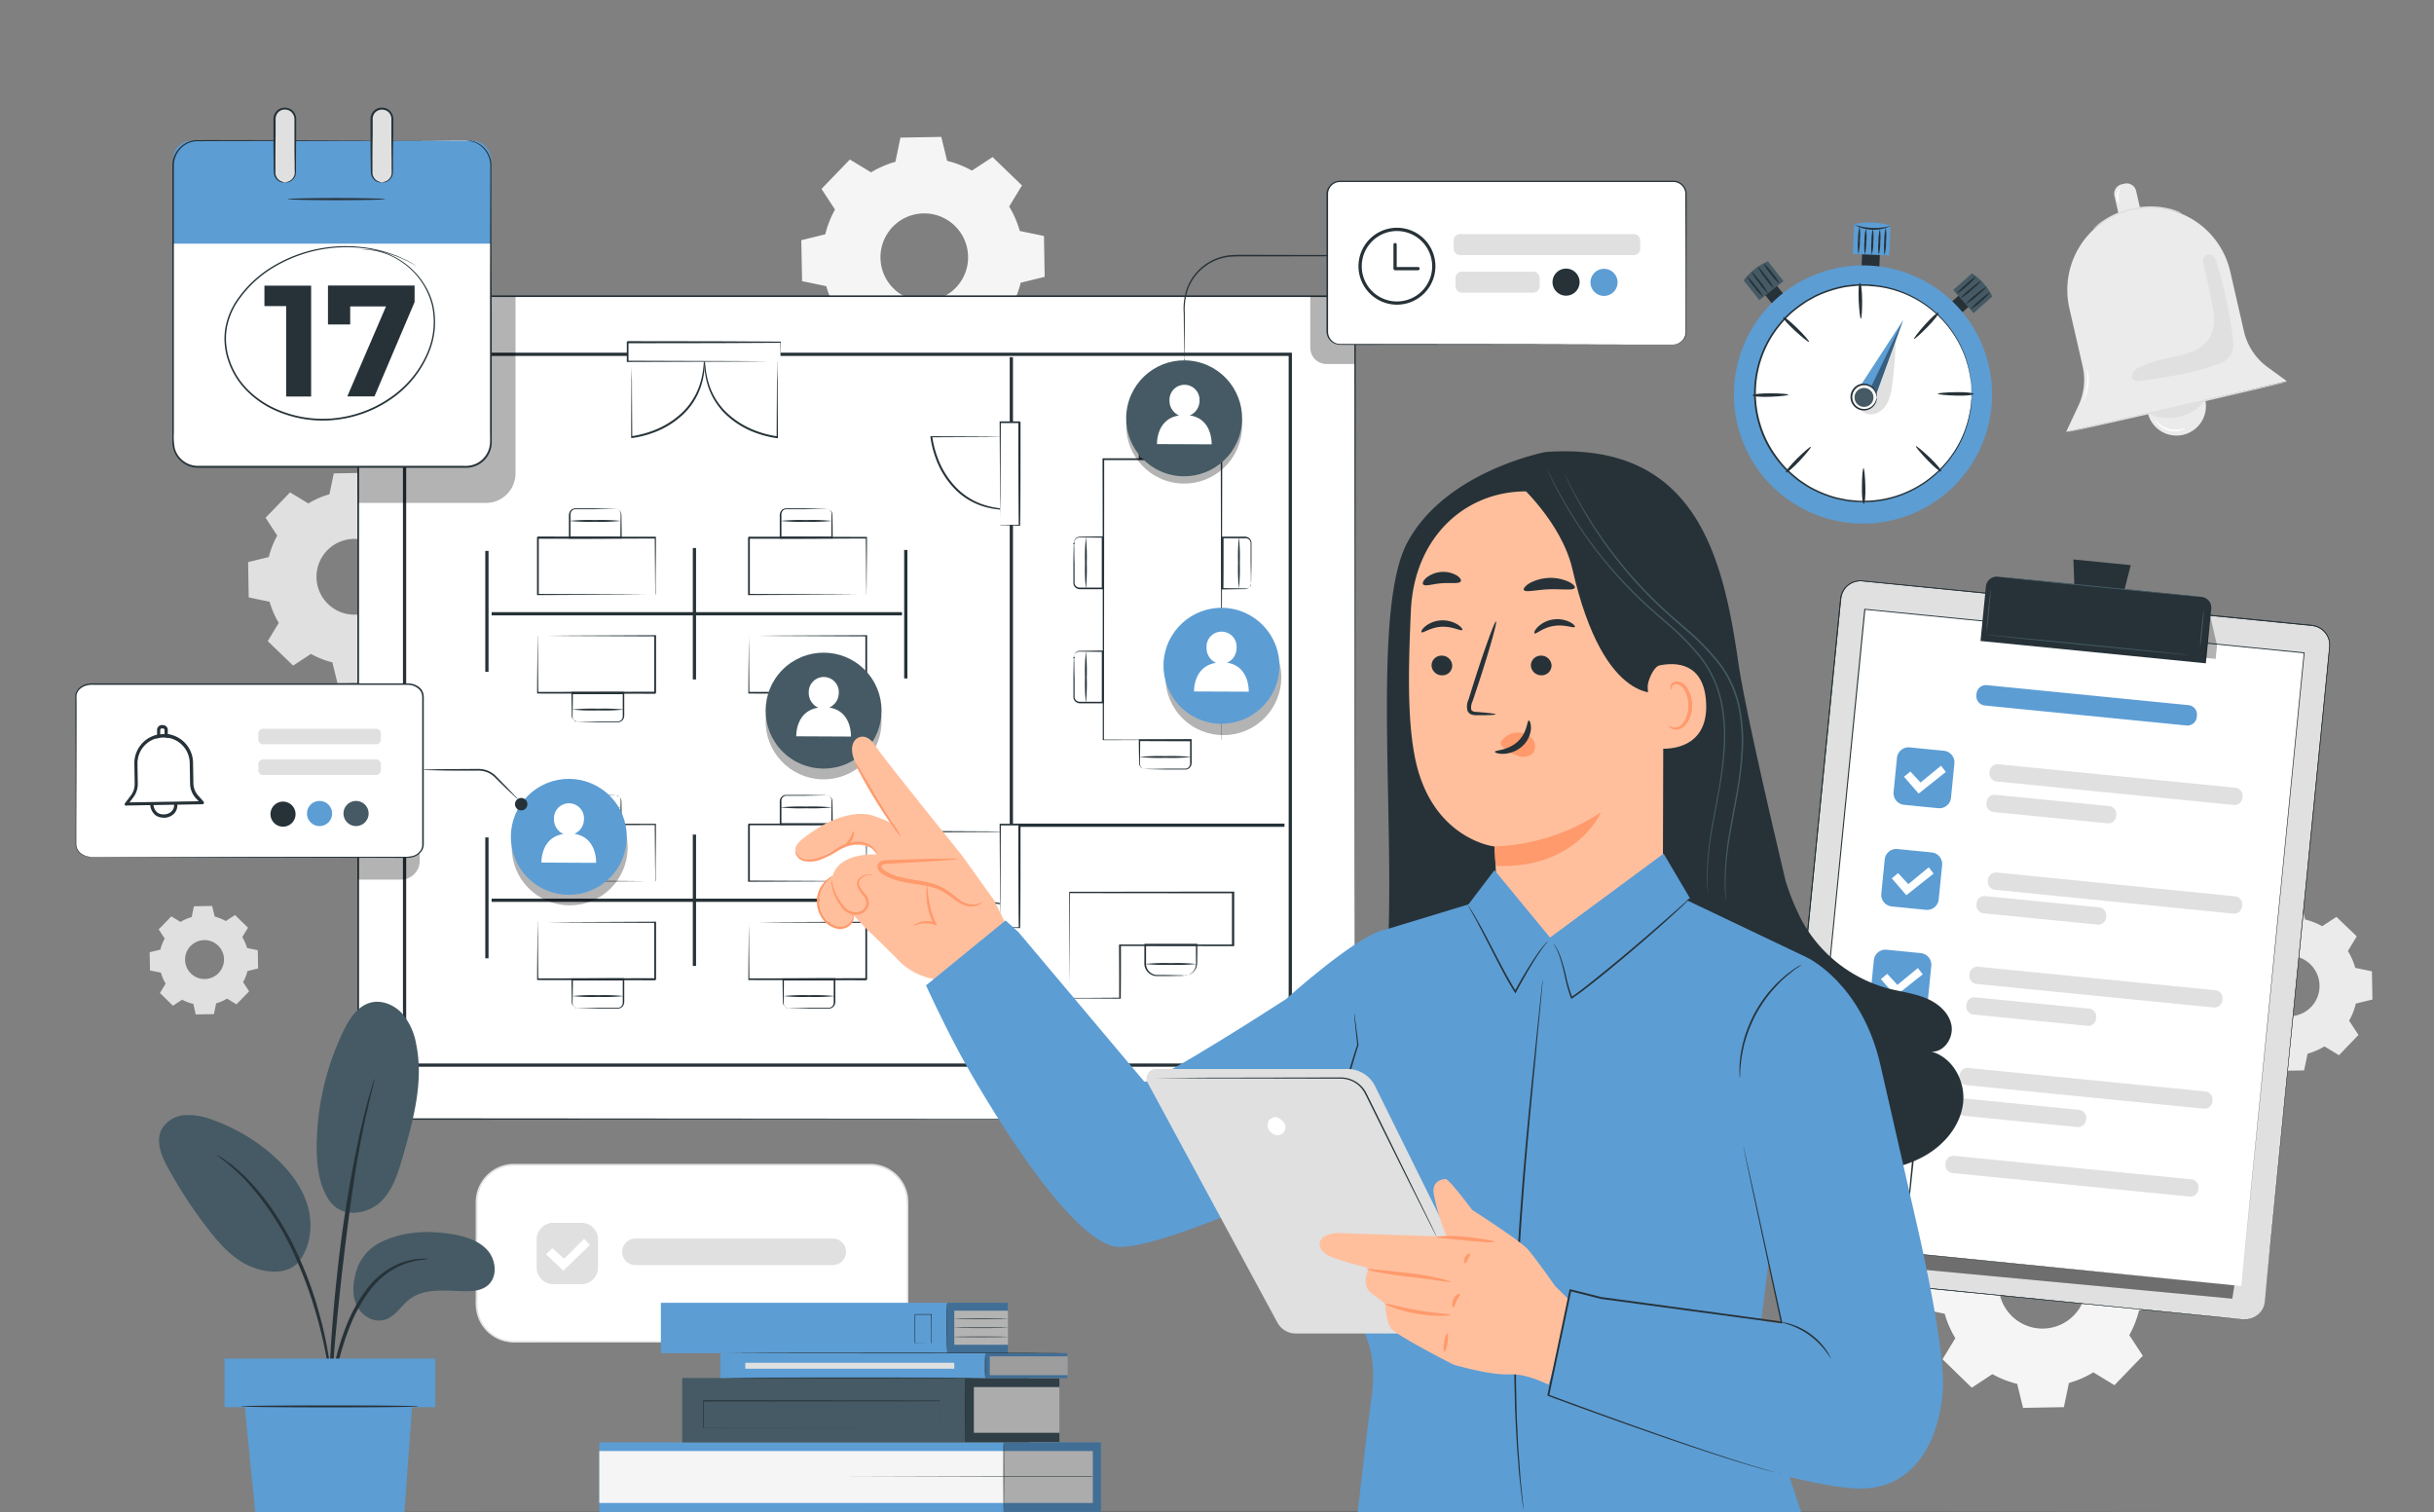 <svg width="660" height="410" fill="none" xmlns="http://www.w3.org/2000/svg"><rect width="100%" height="100%" fill="#808080" stroke="none"/><g clip-path="url(#a)"><path d="M235.894 315.853h-96.582c-5.605 0-10.148 4.543-10.148 10.147v27.785c0 5.604 4.543 10.148 10.148 10.148h96.582c5.605 0 10.148-4.544 10.148-10.148V326c0-5.604-4.543-10.147-10.148-10.147Z" fill="#fff"/><path d="M235.894 363.932a12.574 12.574 0 0 0 3.107-.546 10.111 10.111 0 0 0 6.284-6.063 9.461 9.461 0 0 0 .607-3.019c.053-1.083 0-2.245 0-3.441V329.133c.069-1.71.001-3.423-.202-5.122a10.014 10.014 0 0 0-7.041-7.569c-1.813-.555-3.802-.344-5.809-.379h-93.502a9.89 9.89 0 0 0-7.007 2.904 9.897 9.897 0 0 0-2.886 7.015v26.799c-.06 1.209.065 2.42.37 3.591a9.947 9.947 0 0 0 4.057 5.606 9.511 9.511 0 0 0 3.177 1.373c1.133.245 2.293.339 3.451.282l49.664.061 33.444.08 9.1.052-9.1.053-33.444.088-49.664.053a14.015 14.015 0 0 1-3.521-.29 10.046 10.046 0 0 1-3.344-1.435 10.454 10.454 0 0 1-4.269-5.897 12.419 12.419 0 0 1-.387-3.722v-26.641a10.416 10.416 0 0 1 3.042-7.389 10.43 10.43 0 0 1 7.378-3.067h96.451c.994-.003 1.983.133 2.94.405a10.42 10.42 0 0 1 7.313 7.921c.154.871.222 1.756.203 2.64V354.295a9.814 9.814 0 0 1-.652 3.072 10.169 10.169 0 0 1-6.644 6.116c-.76.227-1.542.371-2.333.431-.51.027-.783.018-.783.018Z" fill="#E0E0E0"/><path d="M225.808 343.038h-53.51a3.588 3.588 0 0 1-3.591-3.591 3.6 3.6 0 0 1 3.591-3.599h53.51a3.602 3.602 0 0 1 3.6 3.599 3.599 3.599 0 0 1-3.6 3.591ZM157.647 331.57h-7.604a4.524 4.524 0 0 0-4.523 4.524v7.604a4.523 4.523 0 0 0 4.523 4.524h7.604a4.523 4.523 0 0 0 4.524-4.524v-7.604a4.524 4.524 0 0 0-4.524-4.524Z" fill="#E0E0E0"/><path d="m148.082 340.135 1.681-1.681 3.23 2.878 5.404-5.422 1.558 1.672-7.2 6.98-4.673-4.427Z" fill="#fff"/><path d="M597.954 108.323a7.988 7.988 0 0 1-3.158 8.308 7.989 7.989 0 0 1-11.927-3.259 7.986 7.986 0 0 1 1.505-8.76 7.992 7.992 0 0 1 13.58 3.711Z" fill="#EBEBEB"/><path d="m560.25 117.107 59.847-13.756-5.219-3.802a16.582 16.582 0 0 1-6.407-9.681l-3.723-16.247a22.404 22.404 0 0 0-26.843-16.81 22.388 22.388 0 0 0-16.775 26.8l3.582 15.621a16.58 16.58 0 0 1-1.135 10.781l-3.327 7.094Z" fill="#EBEBEB"/><path d="m576.081 49.804-.763.175a2.623 2.623 0 0 0-1.969 3.144l1.695 7.376a2.622 2.622 0 0 0 3.143 1.969l.764-.175a2.624 2.624 0 0 0 1.969-3.144l-1.695-7.377a2.623 2.623 0 0 0-3.144-1.968Z" fill="#EBEBEB"/><path d="M620.178 103.483c0 .123-13.263 3.274-29.686 7.041-16.423 3.766-29.765 6.724-29.801 6.6-.035-.123 13.264-3.282 29.695-7.04 16.432-3.759 29.765-6.733 29.792-6.601Z" fill="#E0E0E0"/><path d="M582.438 112.135a13.363 13.363 0 0 0 8.158.959 12.784 12.784 0 0 0 7.411-4.532l-15.569 3.573ZM601.154 71.474a4.385 4.385 0 0 0-.88-1.91 1.555 1.555 0 0 0-1.918-.378 1.664 1.664 0 0 0-.942 1.9c.581 2.57 1.848 8.247 2.482 11.653.519 2.808.81 5.862-.493 8.396a9.539 9.539 0 0 1-4.937 4.199 35.907 35.907 0 0 1-6.381 1.707 33.847 33.847 0 0 0-7.921 2.526 4.178 4.178 0 0 0-1.76 1.355 1.63 1.63 0 0 0 .141 2.042 2.438 2.438 0 0 0 1.962.29c6.962-.959 13.967-2.05 20.586-4.4a7.088 7.088 0 0 0 3.635-2.315c.941-1.364.88-3.16.713-4.814a114.77 114.77 0 0 0-4.287-20.251ZM591.548 57.813c0 .088-1.356-.483-3.6-.932a23.528 23.528 0 0 0-3.987-.44 27.496 27.496 0 0 0-4.885.37 27.115 27.115 0 0 0-4.743 1.346 23.855 23.855 0 0 0-3.591 1.76c-1.954 1.197-2.993 2.183-3.054 2.112-.062-.07.229-.281.704-.722.279-.268.573-.52.88-.756.37-.273.775-.616 1.267-.88a22.272 22.272 0 0 1 3.609-1.91 24.77 24.77 0 0 1 4.849-1.435 25.374 25.374 0 0 1 4.982-.343c1.36.055 2.713.237 4.039.546.51.108 1.012.246 1.505.413.381.11.755.246 1.118.405.322.113.627.27.907.466Z" fill="#E0E0E0"/><path d="M564.965 108.816c-.132-.053.634-1.928.88-4.401s0-4.4.141-4.47a12.086 12.086 0 0 1-1.056 8.8l.035.071ZM592.498 116.174a2.53 2.53 0 0 1-1.206.572 6.16 6.16 0 0 1-6.011-1.637c-.581-.607-.792-1.082-.748-1.109.044-.026.37.352.968.88a7.16 7.16 0 0 0 2.64 1.435 6.968 6.968 0 0 0 3.037.123c.432-.122.874-.21 1.32-.264ZM574.981 50.87a13.46 13.46 0 0 0-.554 2.174c.029.748.117 1.492.264 2.227a3.226 3.226 0 0 1 .29-4.4Z" fill="#fff"/><path d="M83.6 136.513a23.57 23.57 0 0 1 5.729-2.482l1.18-5.667 9.566-.168 1.382 5.615a23.705 23.705 0 0 1 5.8 2.289l4.84-3.169 6.891 6.645-3.001 4.946a23.919 23.919 0 0 1 2.491 5.73l5.659 1.179.167 9.567-5.615 1.382a23.335 23.335 0 0 1-2.288 5.799l3.168 4.841-6.645 6.891-4.946-3.01a23.986 23.986 0 0 1-5.72 2.491l-1.18 5.659-9.575.167-1.373-5.615a23.395 23.395 0 0 1-5.809-2.288l-4.84 3.168-6.883-6.644 2.992-4.947a23.635 23.635 0 0 1-2.481-5.72l-5.668-1.18-.168-9.575 5.615-1.373a23.754 23.754 0 0 1 2.289-5.809l-3.169-4.84 6.645-6.883 4.946 2.992v.009Zm5.104 12.753a10.268 10.268 0 0 0 1.833 15.773 10.275 10.275 0 0 0 11.411-.2 10.276 10.276 0 0 0 4.181-10.62 10.271 10.271 0 0 0-2.903-5.208 10.265 10.265 0 0 0-14.522.255Z" fill="#E0E0E0"/><path d="M610.785 251.482a18.977 18.977 0 0 1 4.577-1.989l.942-4.524 7.639-.132 1.1 4.488c1.62.4 3.18 1.012 4.638 1.822l3.864-2.526 5.509 5.281-2.402 3.969a18.413 18.413 0 0 1 1.989 4.568l4.523.942.141 7.648-4.497 1.1a18.212 18.212 0 0 1-1.822 4.638l2.535 3.864-5.281 5.5-3.943-2.393a18.97 18.97 0 0 1-4.576 1.989l-.942 4.523-7.648.132-1.1-4.488a18.953 18.953 0 0 1-4.638-1.822l-3.864 2.535-5.501-5.281 2.394-3.952a18.731 18.731 0 0 1-1.98-4.567l-4.533-.942-.132-7.648 4.489-1.1a18.654 18.654 0 0 1 1.83-4.638l-2.534-3.864 5.28-5.501 3.952 2.394-.009-.026Zm4.075 10.183a8.205 8.205 0 0 0-1.621 8.968 8.207 8.207 0 0 0 7.665 4.93 8.202 8.202 0 1 0-6.044-13.898Z" fill="#EBEBEB"/><path d="M49.013 249.95a12.049 12.049 0 0 1 2.958-1.285l.607-2.922 4.946-.088.704 2.896a12.16 12.16 0 0 1 3.001 1.197l2.5-1.628 3.52 3.432-1.549 2.552c.557.922.99 1.913 1.285 2.949l2.922.607.088 4.946-2.904.713a11.892 11.892 0 0 1-1.18 2.992l1.637 2.5-3.432 3.52-2.552-1.549c-.924.559-1.919.991-2.957 1.285l-.608 2.922-4.937.088-.634-2.86a12.328 12.328 0 0 1-3.045-1.144l-2.49 1.637-3.521-3.442 1.54-2.552a12.116 12.116 0 0 1-1.285-2.983l-2.957-.581-.088-4.946 2.904-.713c.26-1.045.657-2.051 1.18-2.993l-1.637-2.499 3.432-3.521 2.552 1.549v-.079Zm2.64 6.583a5.285 5.285 0 0 0-1.028 5.77 5.278 5.278 0 0 0 4.932 3.166 5.277 5.277 0 0 0 4.818-3.338 5.28 5.28 0 0 0-1.232-5.73 5.271 5.271 0 0 0-5.796-1.037 5.27 5.27 0 0 0-1.693 1.187v-.018Z" fill="#E0E0E0"/><path d="M236.169 46.743a27.62 27.62 0 0 1 6.627-2.878l1.365-6.548 11.071-.194 1.593 6.495a26.93 26.93 0 0 1 6.724 2.64l5.598-3.67 7.965 7.693-3.468 5.72a27.08 27.08 0 0 1 2.878 6.628l6.557 1.364.193 11.071-6.503 1.602a27.354 27.354 0 0 1-2.641 6.715l3.67 5.598-7.701 7.974-5.72-3.468a27.29 27.29 0 0 1-6.619 2.87l-1.364 6.556-11.08.193-1.593-6.495a27.267 27.267 0 0 1-6.724-2.64l-5.598 3.67-7.965-7.692 3.468-5.72a27.085 27.085 0 0 1-2.852-6.628l-6.557-1.364-.22-11.107 6.504-1.593a27.353 27.353 0 0 1 2.641-6.715l-3.662-5.598 7.693-7.973 5.72 3.467v.027Zm5.906 14.759a11.886 11.886 0 0 0-2.344 12.992 11.88 11.88 0 0 0 22.504-7.267 11.878 11.878 0 0 0-3.359-6.024 11.87 11.87 0 0 0-16.801.299ZM539.417 325.366a27.027 27.027 0 0 1 6.619-2.878l1.364-6.531 11.08-.193 1.593 6.504a26.915 26.915 0 0 1 6.724 2.64l5.598-3.67 7.965 7.692-3.468 5.721a27.065 27.065 0 0 1 2.878 6.627l6.557 1.364.193 11.072-6.503 1.593a26.986 26.986 0 0 1-2.641 6.724l3.67 5.597-7.692 7.974-5.721-3.476a26.957 26.957 0 0 1-6.627 2.878l-1.364 6.556-11.072.194-1.593-6.504a27.301 27.301 0 0 1-6.724-2.64l-5.597 3.67-7.921-7.701 3.468-5.721a27.004 27.004 0 0 1-2.878-6.618l-6.557-1.364-.194-11.081 6.504-1.593a27.078 27.078 0 0 1 2.641-6.715l-3.671-5.606 7.693-7.965 5.729 3.467-.053-.017Zm5.871 14.759a11.879 11.879 0 0 0 2.126 18.245 11.876 11.876 0 0 0 13.199-.235 11.879 11.879 0 0 0 1.476-18.309 11.871 11.871 0 0 0-8.463-3.331 11.882 11.882 0 0 0-8.338 3.63Z" fill="#F5F5F5"/><path d="M609.529 410.076c0 .123-126.48.228-282.461.228s-282.513-.105-282.513-.228c0-.124 126.453-.229 282.513-.229 156.06 0 282.461.096 282.461.229Z" fill="#5B6265"/><path d="M367.422 80.346H97.098V303.47h270.324V80.346Z" fill="#fff"/><path d="M367.421 303.469c0-1.602-.07-88.653-.185-223.124l.185.194H97.123l.23-.23v223.125l-.203-.202 270.324.202-270.377.202h-.203V80.09H367.641v.194c-.141 134.532-.211 221.592-.22 223.185Z" fill="#263238"/><path d="M350.314 289.256H109.262V95.633h241.052v193.623Zm-240.172-.88h239.292V96.513H110.142v191.863Z" fill="#263238"/><path d="M274.677 96.856h-.88v191.986h.88V96.856ZM191.094 96.856c.04.179.061.362.062.545 0 .352-.001.88.088 1.55.14 1.892.512 3.76 1.108 5.561a18.478 18.478 0 0 0 4.401 7.094 23.147 23.147 0 0 0 8.687 5.377 26.456 26.456 0 0 0 5.403 1.338l-.246.229c0-5.993.062-11.239.079-15.059 0-1.839.053-3.326.071-4.4v-1.188c-.01-.14.005-.28.044-.414.015.138.015.276 0 .414v1.188c0 1.091 0 2.579.07 4.4 0 3.82.044 9.066.079 15.059v.264h-.246a26.582 26.582 0 0 1-5.518-1.355 23.312 23.312 0 0 1-8.801-5.51 18.55 18.55 0 0 1-4.401-7.287 22.029 22.029 0 0 1-.986-5.66v-1.557c.017-.2.053-.397.106-.59Z" fill="#263238"/><path d="M274.211 138.238a2.365 2.365 0 0 1-.545 0h-1.558a21.986 21.986 0 0 1-5.659-.986 18.468 18.468 0 0 1-7.287-4.4 23.267 23.267 0 0 1-5.51-8.801 26.409 26.409 0 0 1-1.355-5.518v-.247h.255l15.059.079 4.4.071h1.188a1.51 1.51 0 0 1 .414 0 1.91 1.91 0 0 1-.414 0h-1.188l-4.4.061-15.059.08.229-.247a26.548 26.548 0 0 0 1.338 5.413 23.113 23.113 0 0 0 5.377 8.678 18.382 18.382 0 0 0 7.094 4.4c1.802.594 3.67.97 5.562 1.118.669.061 1.197.053 1.549.088.178.049.349.12.51.211ZM274.797 245.303a2.757 2.757 0 0 1-.545 0h-1.558a22.017 22.017 0 0 1-5.659-.977 18.654 18.654 0 0 1-7.287-4.401 23.274 23.274 0 0 1-5.501-8.801 26.602 26.602 0 0 1-1.364-5.518v-.255h.202l15.05.079 4.401.061h1.179c.139.002.277.017.414.044a1.51 1.51 0 0 1-.414 0h-1.179l-4.401.071-15.05.079.22-.246c.258 1.843.71 3.654 1.347 5.403a23.125 23.125 0 0 0 5.368 8.678 18.485 18.485 0 0 0 7.094 4.401c1.804.587 3.671.959 5.562 1.109.669.061 1.197.061 1.549.088.199.035.391.097.572.185ZM191.092 96.856c.015.181.015.364 0 .545v1.558a21.59 21.59 0 0 1-.977 5.659 18.561 18.561 0 0 1-4.401 7.287 23.392 23.392 0 0 1-8.801 5.51 26.613 26.613 0 0 1-5.518 1.355h-.247v-.255c0-5.994.062-11.239.08-15.059 0-1.839.052-3.327.061-4.4v-1.188a1.907 1.907 0 0 1 0-.414c.019.137.019.276 0 .414v1.188c0 1.091 0 2.578.071 4.4 0 3.82.044 9.065.079 15.059l-.247-.229a26.449 26.449 0 0 0 5.404-1.338 23.147 23.147 0 0 0 8.687-5.377 18.598 18.598 0 0 0 4.4-7.094c.597-1.801.969-3.67 1.109-5.562.071-.669.062-1.197.088-1.55.052-.176.123-.348.212-.51ZM331.19 200.665v-5.73c0-3.705 0-9.091-.061-15.842 0-13.509-.062-32.52-.106-54.566l.22.22h-32.062l.229-.229c0 29.721-.053 56.635-.071 76.164l-.158-.158 23.376.088h8.633H322.653l-23.472.088h-.158v-.035c0-19.53 0-46.444-.062-76.165v-.229h32.458v.212c-.044 22.134-.079 41.189-.105 54.742 0 6.733-.044 12.093-.062 15.789v5.281c0 .255-.062.37-.062.37Z" fill="#263238"/><path d="M339.154 189.02c.039.207.014.422-.071.616a1.607 1.607 0 0 1-1.399 1.047c-1.523.044-3.697.062-6.346.088h-.185v-.185c0-3.52 0-7.754-.044-12.374v-1.804h6.091c.326-.02.653.016.968.105.319.109.6.308.81.572.198.256.326.56.369.88v5.369c0 1.707-.053 3.107-.07 4.154 0 .44 0 .81-.044 1.118.023.131.023.265 0 .396a2.106 2.106 0 0 1-.044-.396v-1.118c0-1.047-.044-2.447-.071-4.154v-5.307a1.37 1.37 0 0 0-.88-1.118 2.22 2.22 0 0 0-.827-.07h-5.862l.229-.229v1.575c0 4.621 0 8.898-.044 12.375l-.185-.185 6.337.07a1.509 1.509 0 0 0 1.312-.88 3.675 3.675 0 0 0-.044-.545Z" fill="#263238"/><path d="M335.948 190.588a52.555 52.555 0 0 1-.229-7.041 52.544 52.544 0 0 1 .229-7.041c.228 2.339.305 4.691.229 7.041a54.63 54.63 0 0 1-.229 7.041ZM339.154 158.076a1.05 1.05 0 0 1-.071.616 1.616 1.616 0 0 1-1.399 1.056c-1.523 0-3.697.062-6.346.08h-.185v-.185c0-3.477 0-7.754-.044-12.375v-1.76h6.091c.326-.02.653.016.968.106a1.76 1.76 0 0 1 1.179 1.47v5.368c0 1.708-.053 3.107-.07 4.154 0 .44 0 .81-.044 1.118.023.131.023.265 0 .396a2.106 2.106 0 0 1-.044-.396v-1.118c0-1.047-.044-2.446-.071-4.154v-5.307a1.37 1.37 0 0 0-.88-1.118 2.45 2.45 0 0 0-.827-.07h-5.862l.229-.229v1.567c0 4.62 0 8.898-.044 12.374l-.185-.185 6.337.079a1.524 1.524 0 0 0 1.312-.88 3.98 3.98 0 0 0-.044-.607Z" fill="#263238"/><path d="M335.948 159.643a52.388 52.388 0 0 1-.229-6.997 52.555 52.555 0 0 1 .229-7.041 54.45 54.45 0 0 1 .228 7.041 54.301 54.301 0 0 1-.228 6.997ZM321.409 116.666a1.08 1.08 0 0 1 .625.071 1.6 1.6 0 0 1 1.047 1.399c.044 1.531.062 3.697.088 6.346v.184H308.806v-6.09a2.52 2.52 0 0 1 .106-.968c.112-.318.31-.598.572-.81.256-.196.559-.324.88-.369h5.368l4.146.07h1.126c.131-.01.262.005.387.044a1.362 1.362 0 0 1-.387.044h-1.126l-4.146.071h-5.289a1.339 1.339 0 0 0-1.118.88 2.22 2.22 0 0 0-.07.827V124.226l-.229-.228h13.95l-.185.184c0-2.587.053-4.743.07-6.336a1.509 1.509 0 0 0-.88-1.312 3.295 3.295 0 0 0-.572.132Z" fill="#263238"/><path d="M322.983 119.878c-2.34.228-4.691.305-7.041.229a54.302 54.302 0 0 1-6.997-.229 52.73 52.73 0 0 1 6.997-.229 52.71 52.71 0 0 1 7.041.229ZM310.548 208.471a1.08 1.08 0 0 1-.625-.07 1.62 1.62 0 0 1-1.047-1.4c0-1.531-.062-3.696-.079-6.354v-.185h.193l12.375-.044h1.76V206.526c.02.326-.016.654-.106.968-.111.32-.313.601-.581.81a1.687 1.687 0 0 1-.88.369h-5.351l-4.154-.088-1.117-.044a1.39 1.39 0 0 1-.397 0c.13-.033.263-.048.397-.044h1.117l4.146-.07h5.307c.25-.033.487-.134.686-.291.203-.162.356-.379.44-.624.076-.287.1-.585.071-.88v-5.862l.228.229h-1.566l-12.375-.044.185-.185c0 2.64-.061 4.753-.079 6.346a1.554 1.554 0 0 0 .88 1.311c.19.029.381.044.572.044Z" fill="#263238"/><path d="M308.984 205.258a54.482 54.482 0 0 1 6.997-.229c2.35-.075 4.701.001 7.041.229-2.339.234-4.691.31-7.041.229a52.561 52.561 0 0 1-6.997-.229ZM291.241 147.206a1.043 1.043 0 0 1 .07-.616 1.607 1.607 0 0 1 1.399-1.047c1.532-.044 3.697-.062 6.355-.088h.185v.185c0 3.52 0 7.754.044 12.374v1.76h-6.091a2.958 2.958 0 0 1-.977-.105 1.755 1.755 0 0 1-1.17-1.47v-5.369c0-1.707.053-3.106.07-4.154 0-.44 0-.809.044-1.117a.203.203 0 0 1-.091-.349.202.202 0 1 1 .179.349c0 .308 0 .677.044 1.117 0 1.048 0 2.447.071 4.154V158.137c.033.249.133.483.29.678.16.206.378.359.625.44.273.071.555.095.836.071h5.861l-.228.22v-13.941l.193.185-6.257-.044a1.543 1.543 0 0 0-1.312.88 3.713 3.713 0 0 0-.14.58Z" fill="#263238"/><path d="M294.452 145.641c.228 2.339.305 4.691.229 7.04a54.618 54.618 0 0 1-.229 7.041 52.544 52.544 0 0 1-.229-7.041 52.534 52.534 0 0 1 .229-7.04ZM291.24 178.151a1.041 1.041 0 0 1 .07-.616 1.616 1.616 0 0 1 1.399-1.056c1.532 0 3.697-.062 6.355-.08h.185v.185c0 3.521 0 7.754.044 12.375v1.76h-6.082a2.986 2.986 0 0 1-.977-.106 1.838 1.838 0 0 1-.81-.581 1.76 1.76 0 0 1-.36-.88v-5.36c0-1.707.052-3.106.07-4.154 0-.44 0-.809.044-1.118a.2.2 0 0 1-.157-.219.203.203 0 0 1 .201-.181.203.203 0 0 1 .165.321.2.2 0 0 1-.121.079c0 .309 0 .678.044 1.118 0 1.048 0 2.447.07 4.154v5.307c.034.248.134.483.291.678.16.205.377.359.625.44.272.071.555.095.836.07h5.861l-.229.229v-13.932l.194.185-6.345-.079a1.543 1.543 0 0 0-1.312.88 3.779 3.779 0 0 0-.061.581Z" fill="#263238"/><path d="M294.452 176.584c.228 2.34.305 4.691.229 7.041a54.63 54.63 0 0 1-.229 7.041 52.555 52.555 0 0 1-.229-7.041 52.544 52.544 0 0 1 .229-7.041ZM321.156 264.586s.256 0 .713-.141a3.282 3.282 0 0 0 1.681-1.056c.305-.367.525-.796.643-1.258a6.472 6.472 0 0 0 .097-1.69v-4.19l.193.203H310.542l.22-.229v5.307c.041.511.207 1.004.484 1.435a3.16 3.16 0 0 0 1.006.97c.404.243.857.393 1.327.438h2.57l3.696.07c.45-.007.9.02 1.347.079a7.062 7.062 0 0 1-1.347.088l-3.696.062h-2.641a3.521 3.521 0 0 1-2.64-1.54 3.424 3.424 0 0 1-.563-1.62V255.917H324.677v.194c0 1.531 0 2.93-.044 4.189a6.504 6.504 0 0 1-.141 1.76c-.144.495-.4.949-.748 1.329a3.276 3.276 0 0 1-1.822 1.03c-.18.032-.363.047-.546.044-.158.141-.22.141-.22.123Z" fill="#263238"/><path d="M324.448 261.392a54.482 54.482 0 0 1-6.997.229 54.45 54.45 0 0 1-7.041-.229 52.716 52.716 0 0 1 7.041-.229 52.561 52.561 0 0 1 6.997.229Z" fill="#263238"/><path d="M290.554 270.588h3.432l9.628-.062-.132.124c0-3.961 0-8.801-.044-14.337v-.203h30.848l-.229.22v-14.337l.238.229h-.317l-44.005-.044.176-.185c0 8.74-.053 15.904-.079 20.903v7.261-1.505c0-1.347 0-3.283-.053-5.756 0-4.999-.044-12.163-.079-20.903v-.176h.184l44.006-.052h.545V256.559h-.22l-30.671-.044.176-.185c0 5.519 0 10.386-.044 14.337v.132h-.132l-9.629-.061H290.95l-.396-.15ZM348.302 223.318h-74.536v.88h74.536v-.88Z" fill="#263238"/><path d="M211.658 92.843h-41.506v5.201h41.506v-5.201Z" fill="#fff"/><path d="M211.647 98.045V96.68c0-.88 0-2.182-.053-3.837l.097.106c-7.534.07-23.305.123-41.497.123-.211.202.273-.282.229-.229v5.202l-.22-.23 29.439.097 8.801.07h3.248H208.549l-8.757.071-29.598.097h-.229v-5.413c-.053.044.431-.44.229-.228 18.192 0 33.963.052 41.497.123h.026v.105c0 1.681 0 2.984-.061 3.9v.985c.02.14.017.283-.009.423Z" fill="#263238"/><path d="M276.358 114.423h-5.202v27.934h5.202v-27.934Z" fill="#fff"/><path d="M271.155 142.366h1.4l3.811-.07-.124.123c-.07-5.817-.105-16.159-.105-27.934l.229.228h-5.211l.229-.228c-.044 7.868-.079 14.803-.097 19.837 0 2.473-.052 4.48-.07 5.915v1.61c.013.194.013.388 0 .581a3.876 3.876 0 0 1 0-.528v-1.558c0-1.426 0-3.406-.062-5.861 0-5.07-.061-12.067-.096-19.996v-.22h5.439l.228.228c0 11.776 0 22.118-.105 27.935v.123h-.115l-3.89-.07h-.994a2.085 2.085 0 0 1-.467-.115Z" fill="#263238"/><path d="M276.358 223.547h-5.202v27.934h5.202v-27.934Z" fill="#fff"/><path d="M271.155 251.482h1.4l3.811-.071-.124.123c-.07-5.808-.105-16.158-.105-27.934l.229.229h-5.211l.229-.229c-.044 7.868-.079 14.803-.097 19.829 0 2.482-.052 4.479-.07 5.914v1.611a4.01 4.01 0 0 1 0 .58 3.458 3.458 0 0 1 0-.519v-1.558c0-1.425 0-3.414-.062-5.861 0-5.07-.061-12.066-.096-19.996v-.229h5.439l.228.229c0 11.776 0 22.126-.105 27.934v.124h-.115l-4.057-.124h-.994a1.386 1.386 0 0 1-.3-.052ZM132.47 149.381h-.88v32.784h.88v-32.784ZM246.052 149.126h-.88v34.852h.88v-34.852ZM244.584 165.979H133.312v.88h111.272v-.88Z" fill="#263238"/><path d="M188.739 148.605h-.88v35.627h.88v-35.627ZM166.835 138.035c.208-.033.421-.008.616.071a1.614 1.614 0 0 1 1.047 1.399c.044 1.532.062 3.705.088 6.355v.184h-.185l-12.374.044h-1.76v-6.09c-.02-.326.016-.654.106-.968a1.758 1.758 0 0 1 1.452-1.179h5.368l4.154.079h1.118c.133.002.266.017.396.044a1.145 1.145 0 0 1-.396 0l-1.118.044-4.154.07h-5.307a1.368 1.368 0 0 0-.677.291 1.34 1.34 0 0 0-.44.625 2.477 2.477 0 0 0-.071.836V145.701l-.229-.229h1.567l12.374.044-.185.185c0-2.596.053-4.752.08-6.337a1.538 1.538 0 0 0-.88-1.311 3.42 3.42 0 0 0-.59-.018Z" fill="#263238"/><path d="M177.679 161.315a2.354 2.354 0 0 1 0-.291v-.818c0-.74 0-1.761-.044-3.098 0-2.693-.052-6.531-.088-11.248l.168.167-31.851.062.228-.229V161.262l-.22-.22 22.822.105 6.618.062H177.706a4.693 4.693 0 0 1-.581 0h-1.76l-6.575.053-22.962.105h-.211V145.71l.229-.229 31.851.062h.167v.167c0 4.762-.07 8.634-.088 11.354v3.846a1.418 1.418 0 0 1-.097.405ZM168.367 141.248c-2.34.229-4.692.305-7.041.229-2.349.076-4.701 0-7.041-.229 2.34-.228 4.692-.304 7.041-.228a54.45 54.45 0 0 1 7.041.228ZM224.042 138.035a1.19 1.19 0 0 1 .625.071 1.614 1.614 0 0 1 1.048 1.399c.044 1.532.061 3.705.088 6.355v.184h-.185l-12.375.044h-1.804v-6.09a2.52 2.52 0 0 1 .106-.968 1.754 1.754 0 0 1 1.47-1.179h5.368l4.146.079h1.126c.13.001.26.016.387.044a1.05 1.05 0 0 1-.387 0l-1.126.044-4.146.07h-5.307c-.25.035-.487.135-.686.291a1.405 1.405 0 0 0-.432.625 2.308 2.308 0 0 0-.07.836V145.701l-.229-.229h1.576l12.374.044-.185.185c0-2.596.053-4.752.071-6.337a1.504 1.504 0 0 0-.881-1.311 3.035 3.035 0 0 0-.572-.018Z" fill="#263238"/><path d="M234.911 161.314a1.173 1.173 0 0 1 0-.29v-.819c0-.739 0-1.76-.044-3.098 0-2.693-.053-6.53-.088-11.247l.167.167-31.851.062.229-.229V161.262l-.22-.22 22.821.105 6.619.062h2.393a4.677 4.677 0 0 1-.58 0h-1.761l-6.574.053-22.962.105h-.22v-15.613c-.053.044.431-.44.229-.229l31.851.062h.167v.167c0 4.761-.07 8.634-.088 11.353 0 1.303 0 2.324-.044 3.054v.793c-.035.272-.044.36-.044.36ZM225.6 141.248a54.439 54.439 0 0 1-7.041.229 54.308 54.308 0 0 1-6.997-.229 54.488 54.488 0 0 1 6.997-.229c2.35-.075 4.702.001 7.041.229ZM213.943 195.612a1.148 1.148 0 0 1-.616-.07 1.638 1.638 0 0 1-1.056-1.399c0-1.532-.062-3.706-.08-6.355v-.184h14.32v6.09c.019.326-.016.654-.106.968-.111.32-.313.601-.581.81a1.69 1.69 0 0 1-.88.369h-5.369l-4.154-.07h-1.117a2.106 2.106 0 0 1-.396-.044c.131-.024.265-.024.396 0l1.117-.044 4.154-.071h5.308c.248-.033.482-.133.677-.29a1.35 1.35 0 0 0 .44-.625 2.48 2.48 0 0 0 .071-.836V188l.228.228h-13.923l.185-.184c0 2.596-.053 4.752-.079 6.336a1.535 1.535 0 0 0 .88 1.312c.361-.097.59-.115.581-.08Z" fill="#263238"/><path d="M203.063 172.334c.006.097.006.194 0 .291v.818c0 .739 0 1.76.044 3.098 0 2.693.053 6.53.088 11.248l-.168-.167 31.843-.062c.211-.202-.273.282-.22.229v-15.446l.22.22-22.821-.106-6.619-.061h-2.394c.194-.012.388-.012.581 0h1.76l6.575-.053 22.962-.106h.211v15.657c.044-.052-.44.432-.238.229l-31.842-.061h-.123v-.168c0-4.761.07-8.633.088-11.353 0-1.303 0-2.323.044-3.054v-.792a1.284 1.284 0 0 1 .009-.361ZM212.375 192.401a54.302 54.302 0 0 1 6.997-.229 54.45 54.45 0 0 1 7.041.229c-2.34.228-4.692.304-7.041.228a54.301 54.301 0 0 1-6.997-.228ZM156.713 195.612a1.182 1.182 0 0 1-.625-.07 1.614 1.614 0 0 1-1.047-1.399c0-1.532-.061-3.706-.088-6.355v-.184h14.319v6.09c.02.326-.016.654-.105.968a1.765 1.765 0 0 1-1.452 1.179h-5.343l-4.154-.07h-1.117a1.947 1.947 0 0 1-.388-.044c.128-.024.26-.024.388 0l1.117-.044 4.154-.071H167.679c.251-.035.487-.135.687-.29.198-.165.347-.381.431-.625.075-.272.099-.555.071-.836V188l.228.228h-13.949l.185-.184c0 2.596-.053 4.752-.071 6.336.011.279.099.549.254.781.156.231.372.415.626.531.344-.097.572-.115.572-.08Z" fill="#263238"/><path d="M145.824 172.334a1.09 1.09 0 0 1 0 .291v.818c0 .739 0 1.76.044 3.098 0 2.693.053 6.53.088 11.248l-.167-.167 31.851-.062-.229.229v-15.446l.22.22-22.821-.106-6.618-.061H145.798c.193-.012.387-.012.581 0h1.76l6.575-.053 22.961-.106h.22v15.657l-.228.229-31.851-.061h-.168v-.168c0-4.761.071-8.633.088-11.353 0-1.303 0-2.323.044-3.054v-.792c0-.202.044-.361.044-.361ZM155.137 192.4a54.439 54.439 0 0 1 7.041-.229c2.349-.076 4.701 0 7.04.229a54.429 54.429 0 0 1-7.04.229 54.618 54.618 0 0 1-7.041-.229ZM132.47 227.067h-.88v32.784h.88v-32.784ZM246.052 226.812h-.88v34.853h.88v-34.853ZM244.584 243.666H133.312v.88h111.272v-.88Z" fill="#263238"/><path d="M188.739 226.293h-.88v35.627h.88v-35.627ZM166.835 215.722c.208-.033.421-.009.616.07a1.609 1.609 0 0 1 1.047 1.4c.044 1.531.062 3.705.088 6.354v.185h-14.319v-6.09c-.02-.327.016-.654.106-.968.109-.32.307-.601.572-.81.253-.202.558-.33.88-.37h5.368l4.154.071h1.118c.133.002.266.016.396.044a1.145 1.145 0 0 1-.396 0l-1.118.044-4.154.07h-5.307a1.375 1.375 0 0 0-1.117.915c-.076.287-.1.585-.071.88v5.862l-.229-.229h13.941l-.185.185c0-2.596.053-4.753.08-6.337a1.535 1.535 0 0 0-.88-1.311 3.322 3.322 0 0 0-.59.035Z" fill="#263238"/><path d="M177.679 239.002a2.354 2.354 0 0 1 0-.291v-.818c0-.739 0-1.76-.044-3.098 0-2.693-.052-6.53-.088-11.248l.168.167-31.851.062.228-.229v15.446l-.22-.22 22.822.106 6.618.061H177.706a4.693 4.693 0 0 1-.581 0h-1.76l-6.575.053-22.962.106h-.211v-15.552l.229-.229 31.851.062h.167v.167c0 4.762-.07 8.634-.088 11.354v3.846a1.38 1.38 0 0 1-.097.255ZM168.367 218.936a54.45 54.45 0 0 1-7.041.229 54.45 54.45 0 0 1-7.041-.229 54.45 54.45 0 0 1 7.041-.229 54.45 54.45 0 0 1 7.041.229ZM224.042 215.723a1.19 1.19 0 0 1 .625.07 1.609 1.609 0 0 1 1.048 1.4c.044 1.531.061 3.705.088 6.354v.185h-14.364v-6.046a2.522 2.522 0 0 1 .106-.969 1.756 1.756 0 0 1 1.47-1.179h5.368l4.146.07h1.126c.13.002.26.017.387.045a1.05 1.05 0 0 1-.387 0l-1.126.044-4.146.07h-5.307c-.25.035-.487.135-.686.29a1.405 1.405 0 0 0-.432.625c-.08.286-.104.585-.07.88v5.862l-.229-.229H225.609l-.185.185c0-2.596.053-4.753.071-6.337a1.498 1.498 0 0 0-.255-.78 1.494 1.494 0 0 0-.626-.531 2.877 2.877 0 0 0-.572-.009Z" fill="#263238"/><path d="M234.911 239.002a1.18 1.18 0 0 1 0-.291v-.818c0-.739 0-1.76-.044-3.098 0-2.693-.053-6.53-.088-11.248l.167.167-31.851.062.229-.229v15.446l-.22-.22 22.821.106 6.618.061H234.937a4.693 4.693 0 0 1-.581 0h-1.76l-6.574.053-22.962.106h-.22v-15.552l.229-.229 31.851.062h.167v.167c0 4.762-.071 8.634-.088 11.354 0 1.302 0 2.323-.044 3.053v.793a2.77 2.77 0 0 0-.044.255ZM225.6 218.936a54.618 54.618 0 0 1-7.041.229 54.488 54.488 0 0 1-6.997-.229 54.308 54.308 0 0 1 6.997-.229c2.35-.076 4.702.001 7.041.229ZM213.943 273.299a1.157 1.157 0 0 1-.616-.07 1.633 1.633 0 0 1-1.056-1.4c0-1.531-.062-3.705-.08-6.354v-.185h.185l12.375-.044h1.76v6.09c.019.327-.016.654-.106.969a1.75 1.75 0 0 1-.581.809 1.692 1.692 0 0 1-.88.37h-5.369l-4.154-.071h-1.117a2.027 2.027 0 0 1-.396-.044c.131-.023.265-.023.396 0l1.117-.044 4.154-.07h5.308a1.375 1.375 0 0 0 1.117-.915c.071-.273.095-.556.071-.836v-5.862l.228.229h-13.923l.185-.185c0 2.596-.053 4.753-.079 6.337a1.535 1.535 0 0 0 .88 1.311c.194 0 .388-.012.581-.035Z" fill="#263238"/><path d="M203.063 250.021c.006.096.006.193 0 .29v.819c0 .739 0 1.76.044 3.098 0 2.693.053 6.53.088 11.247l-.168-.167 31.843-.062c.211-.202-.273.282-.22.229v-15.446l.22.22-22.821-.105-6.619-.062h-2.394c.194-.012.388-.012.581 0h1.76l6.575-.053 22.962-.105h.211v15.657c.044-.053-.44.431-.238.229l-31.842-.062h-.123v-.167c0-4.761.07-8.634.088-11.353 0-1.303 0-2.324.044-3.054v-.793a1.446 1.446 0 0 1 .009-.36ZM212.375 270.087a54.482 54.482 0 0 1 6.997-.229 54.63 54.63 0 0 1 7.041.229 54.45 54.45 0 0 1-7.041.229 54.302 54.302 0 0 1-6.997-.229ZM156.713 273.299a1.192 1.192 0 0 1-.625-.07 1.614 1.614 0 0 1-1.047-1.4c0-1.531-.061-3.705-.088-6.354v-.185h.185l12.374-.044h1.76v6.09c.02.327-.016.654-.105.969a1.766 1.766 0 0 1-1.452 1.179h-5.343l-4.154-.071h-1.117a1.876 1.876 0 0 1-.388-.044c.128-.024.26-.024.388 0l1.117-.044 4.154-.07H167.679c.251-.035.487-.135.687-.29.198-.165.347-.381.431-.625a2.29 2.29 0 0 0 .071-.836v-5.862l.228.229h-13.949l.185-.185c0 2.596-.053 4.753-.071 6.337a1.506 1.506 0 0 0 .88 1.311c.192.002.383-.01.572-.035Z" fill="#263238"/><path d="M145.824 250.021c.013.096.013.194 0 .29v.819c0 .739 0 1.76.044 3.098 0 2.693.053 6.53.088 11.247l-.167-.167 31.851-.062-.229.229v-15.446l.22.22-22.821-.105-6.618-.062H145.798c.193-.012.387-.012.581 0h1.76l6.575-.053 22.961-.105h.22v15.657l-.228.229-31.851-.062h-.168v-.167c0-4.761.071-8.634.088-11.353 0-1.303 0-2.324.044-3.054v-.793c0-.211.044-.36.044-.36ZM155.137 270.087c2.339-.228 4.691-.304 7.041-.228 2.349-.076 4.701 0 7.04.228a54.251 54.251 0 0 1-7.04.229 54.439 54.439 0 0 1-7.041-.229Z" fill="#263238"/><path d="M355.297 80.346v13.958a4.397 4.397 0 0 0 4.4 4.4h7.71V80.347h-12.11ZM96.941 238.509h11.811a5.049 5.049 0 0 0 3.569-1.477 5.046 5.046 0 0 0 1.483-3.566v-5.633H96.941v10.676Z" fill="#000" opacity=".3"/><path d="m480.737 76.1-3.19 2.52 3.934 4.98 3.19-2.521-3.934-4.98Z" fill="#263238"/><path d="m483.616 76.217-6.574 5.184-4.233-5.36a15.973 15.973 0 0 1 6.565-5.192l4.242 5.368Z" fill="#455A64"/><path d="M478.136 80.54a13.8 13.8 0 0 1-2.412-2.64 13.368 13.368 0 0 1-2.033-2.94 13.46 13.46 0 0 1 2.412 2.64c.81.882 1.494 1.871 2.033 2.94ZM479.4 79.546a13.879 13.879 0 0 1-2.385-2.773 17.62 17.62 0 0 1-2.042-3.019c.123-.114 1.223 1.127 2.429 2.729.798.928 1.47 1.958 1.998 3.063ZM481.037 78.233a14.618 14.618 0 0 1-2.394-2.816 17.032 17.032 0 0 1-2.006-3.072c.123-.106 1.205 1.153 2.42 2.781a14.084 14.084 0 0 1 1.98 3.107ZM482.585 76.993a13.13 13.13 0 0 1-2.394-2.64 13.136 13.136 0 0 1-2.015-2.966c.912.769 1.717 1.657 2.394 2.64.8.895 1.478 1.892 2.015 2.966ZM535.161 82.01l-2.684-3.054-4.766 4.19 2.685 3.054 4.765-4.19Z" fill="#263238"/><path d="m535.152 84.913-5.527-6.284 5.096-4.515a15.938 15.938 0 0 1 5.527 6.284l-5.096 4.515Z" fill="#455A64"/><path d="M530.551 79.676a13.32 13.32 0 0 1 2.499-2.543c.84-.853 1.79-1.59 2.825-2.192a13.178 13.178 0 0 1-2.499 2.553 13.219 13.219 0 0 1-2.825 2.182ZM531.605 80.874a14.384 14.384 0 0 1 2.641-2.517c.896-.83 1.872-1.57 2.913-2.21.114.132-1.056 1.285-2.64 2.58a13.678 13.678 0 0 1-2.914 2.147ZM533.004 82.475a14.165 14.165 0 0 1 2.684-2.543 17.197 17.197 0 0 1 2.966-2.192c.106.115-1.091 1.268-2.64 2.57a14.257 14.257 0 0 1-3.01 2.165ZM534.312 83.927a13.398 13.398 0 0 1 2.535-2.534 13.674 13.674 0 0 1 2.852-2.183 13.398 13.398 0 0 1-2.535 2.535c-.85.85-1.809 1.583-2.852 2.182ZM509.83 66.897l-4.81-.2-.312 7.501 4.81.2.312-7.5Z" fill="#263238"/><path d="m512.311 69.274-9.901-.414.335-8.08a18.844 18.844 0 0 1 9.901.414l-.335 8.08Z" fill="#5C9DD4"/><path d="M512.76 61.23a10.771 10.771 0 0 1-10.069-.37 16.945 16.945 0 0 0 10.069.37Z" fill="#263238"/><path d="M505.679 68.975a12.149 12.149 0 0 1-.106-3.52c-.03-1.162.1-2.323.388-3.45.206 1.162.242 2.348.105 3.52a12.98 12.98 0 0 1-.387 3.45ZM507.561 69.106a12.895 12.895 0 0 1-.097-3.52c-.034-1.186.096-2.37.387-3.52.203 1.162.236 2.348.097 3.52a12.469 12.469 0 0 1-.387 3.52ZM509.455 69.151a12.113 12.113 0 0 1-.097-3.52 12.32 12.32 0 0 1 .388-3.468c.194 1.164.227 2.348.096 3.52.031 1.169-.1 2.335-.387 3.468ZM511.021 69.211a14.662 14.662 0 0 1-.088-3.766 15.087 15.087 0 0 1 .396-3.758 14.38 14.38 0 0 1 .088 3.775 15.017 15.017 0 0 1-.396 3.75ZM503.916 68.869a15.005 15.005 0 0 1-.079-3.776 14.558 14.558 0 0 1 .396-3.75c.191 1.25.22 2.52.088 3.776a14.3 14.3 0 0 1-.405 3.75Z" fill="#263238"/><path d="M517.063 139.892c18.18-6.57 27.591-26.634 21.021-44.814S511.45 67.486 493.27 74.056c-18.181 6.57-27.592 26.635-21.022 44.815 6.571 18.18 26.635 27.592 44.815 21.021Z" fill="#5C9DD4"/><path d="M531.908 118.991c6.791-14.746.343-32.206-14.403-38.997-14.745-6.792-32.205-.344-38.997 14.402-6.791 14.746-.343 32.205 14.403 38.997 14.745 6.792 32.205.344 38.997-14.402Z" fill="#fff"/><path d="M534.555 107.902v-2.904c0-.379-.088-.783-.132-1.232a21.903 21.903 0 0 0-.493-3.054 27.827 27.827 0 0 0-2.93-7.921 29.36 29.36 0 0 0-7.094-8.599 29.043 29.043 0 0 0-12.058-5.95 27.73 27.73 0 0 0-3.67-.58c-.624 0-1.258-.132-1.901-.15h-2.904l-.986.106c-.651.08-1.311.132-1.971.238a32.332 32.332 0 0 0-7.807 2.499c-.624.308-1.232.669-1.857 1.003-.628.338-1.231.72-1.804 1.144a31.59 31.59 0 0 0-3.423 2.64 33.929 33.929 0 0 0-3.002 3.257 28.449 28.449 0 0 0-4.497 7.86 28.937 28.937 0 0 0-.766 18.385 28.458 28.458 0 0 0 3.829 8.202 32.854 32.854 0 0 0 2.719 3.521 32.421 32.421 0 0 0 3.186 2.948 14.92 14.92 0 0 0 1.708 1.285c.598.387 1.17.801 1.76 1.162a31.785 31.785 0 0 0 7.569 3.133c.651.159 1.302.264 1.954.396l.968.194c.317.053.642.07.968.105l1.927.176c.634.044 1.268 0 1.901 0a26.883 26.883 0 0 0 3.706-.272 29.045 29.045 0 0 0 12.515-4.929 29.373 29.373 0 0 0 7.78-7.974 28.248 28.248 0 0 0 3.582-7.648c.312-.983.559-1.985.739-3.001.079-.44.185-.88.238-1.215.053-.334.07-.712.105-1.02.062-.599.115-1.057.15-1.391.035-.335.07-.475.07-.475v.475c0 .317-.061.801-.105 1.399 0 .305-.027.649-.079 1.03-.053.378-.141.783-.22 1.223a20.933 20.933 0 0 1-.705 3.037 27.671 27.671 0 0 1-3.52 7.736 29.552 29.552 0 0 1-20.454 13.157c-1.244.179-2.5.273-3.758.282h-1.936l-1.954-.176c-.325 0-.66 0-.985-.106l-.977-.184c-.652-.141-1.321-.238-1.981-.405a30.724 30.724 0 0 1-3.898-1.312 31.326 31.326 0 0 1-3.794-1.857c-.616-.36-1.197-.774-1.804-1.17a15.33 15.33 0 0 1-1.76-1.303 33.556 33.556 0 0 1-3.248-2.992 34.13 34.13 0 0 1-2.763-3.521 28.805 28.805 0 0 1-3.899-8.334 29.395 29.395 0 0 1 .783-18.694 28.603 28.603 0 0 1 4.577-7.973 33.016 33.016 0 0 1 3.054-3.31 32.69 32.69 0 0 1 3.52-2.71c.587-.426 1.201-.81 1.84-1.153.633-.343 1.249-.713 1.892-1.021a30.795 30.795 0 0 1 3.934-1.531 32.654 32.654 0 0 1 3.864-.977c.668-.106 1.337-.159 2.006-.238l.986-.106h2.957c.651 0 1.285.106 1.927.159 1.25.117 2.491.317 3.714.598a29.536 29.536 0 0 1 19.301 14.813 27.673 27.673 0 0 1 2.878 8.008c.228 1.011.378 2.038.449 3.072 0 .449.097.88.114 1.241V107.436c0 .334-.035.466-.035.466Z" fill="#263238"/><path d="M530.319 107.268c-2.684-.071-4.858-.291-4.858-.493s2.183-.396 4.858-.44c2.676-.044 4.858.167 4.858.484 0 .317-2.218.554-4.858.449ZM522.621 124.747c-1.858-1.936-3.248-3.617-3.107-3.758.141-.14 1.822 1.241 3.767 3.098 1.945 1.857 3.326 3.521 3.106 3.758-.22.238-1.909-1.161-3.766-3.098ZM504.878 131.788c0-2.684.237-4.858.431-4.858s.423 2.165.502 4.849c.079 2.684-.123 4.858-.44 4.858s-.572-2.174-.493-4.849ZM487.31 124.316c1.919-1.884 3.582-3.292 3.723-3.151.141.141-1.223 1.839-3.054 3.802-1.83 1.963-3.52 3.362-3.731 3.142-.212-.22 1.188-1.919 3.062-3.793ZM480.076 106.652c2.684 0 4.858.176 4.858.379 0 .202-2.165.449-4.84.554-2.676.106-4.859-.07-4.867-.387-.009-.317 2.165-.563 4.849-.546ZM487.355 89.006c1.901 1.892 3.327 3.52 3.186 3.687-.141.168-1.848-1.206-3.829-3.019-1.98-1.813-3.406-3.458-3.186-3.687.22-.229 1.91 1.144 3.829 3.019ZM504.937 81.568c0 2.64-.132 4.858-.335 4.867-.202.009-.466-2.156-.598-4.84-.132-2.685 0-4.85.334-4.867.335-.018.581 2.165.599 4.84ZM522.662 88.654c-1.875 1.918-3.521 3.37-3.653 3.23-.132-.141 1.179-1.866 2.975-3.864 1.795-1.998 3.423-3.441 3.652-3.23.229.211-1.1 1.945-2.974 3.864Z" fill="#263238"/><path d="M514.02 91.41c-.034 4.313-.345 8.619-.933 12.893a16.213 16.213 0 0 1-1.109 4.532 6.09 6.09 0 0 1-3.204 3.248 3.797 3.797 0 0 1-4.251-1.012l9.497-19.662Z" fill="#E0E0E0"/><path d="m504.637 104.337 11.423-17.531-7.287 20.022-3.335.845-.801-3.336Z" fill="#5C9DD4"/><path d="m516.065 86.805-8.678 18.033 1.39 1.989 7.288-20.022Z" fill="#000" opacity=".4"/><path d="M508.879 107.822a3.443 3.443 0 0 1-2.256 3.088 3.438 3.438 0 0 1-3.716-.903 3.441 3.441 0 1 1 5.972-2.185Z" fill="#FAFAFA"/><path d="M508.881 107.822s0-.308-.167-.827a3.435 3.435 0 0 0-1.189-1.831 3.27 3.27 0 0 0-1.458-.656 3.274 3.274 0 0 0-1.596.11 3.225 3.225 0 0 0-1.715 4.787c.352.554.864.987 1.469 1.242a3.28 3.28 0 0 0 3.089-.29 3.424 3.424 0 0 0 1.329-1.761c.176-.51.194-.818.238-.809.055.293.037.595-.053.88a3.43 3.43 0 0 1-1.32 1.954 3.588 3.588 0 0 1-3.45.422 3.646 3.646 0 0 1-2.281-3.536 3.645 3.645 0 0 1 2.562-3.337 3.613 3.613 0 0 1 3.406.712 3.414 3.414 0 0 1 1.153 2.06c.069.29.063.593-.017.88Z" fill="#263238"/><path d="M508.004 107.786a2.562 2.562 0 1 1-5.12-.163 2.562 2.562 0 0 1 5.12.163Z" fill="#455A64"/><path d="M238.631 199.194c1.979-8.453-3.268-16.91-11.721-18.889-8.452-1.98-16.909 3.268-18.888 11.72-1.98 8.453 3.268 16.91 11.72 18.889 8.453 1.98 16.909-3.268 18.889-11.72Z" fill="#000" opacity=".3"/><path d="M234.438 203.81c6.139-6.138 6.139-16.091 0-22.229-6.138-6.139-16.091-6.139-22.229 0-6.139 6.138-6.139 16.091 0 22.229 6.138 6.139 16.091 6.139 22.229 0Z" fill="#455A64"/><path d="M224.858 191.863a4.337 4.337 0 0 0 2.587-4.022 4.066 4.066 0 0 0-1.123-3.003 4.073 4.073 0 0 0-7.018 3.003 4.344 4.344 0 0 0 2.597 4.058c-6.267.941-5.985 7.753-5.985 7.753l14.821.071s.352-6.9-5.879-7.86Z" fill="#fff"/><path d="M160.395 244.336c8.044-3.265 11.918-12.432 8.654-20.476-3.265-8.044-12.432-11.919-20.476-8.654-8.044 3.265-11.919 12.432-8.654 20.476 3.265 8.044 12.432 11.918 20.476 8.654Z" fill="#000" opacity=".3"/><path d="M165.352 238.029c6.139-6.139 6.139-16.091 0-22.23-6.138-6.138-16.091-6.138-22.229 0-6.139 6.139-6.139 16.091 0 22.23 6.138 6.138 16.091 6.138 22.229 0Z" fill="#5C9DD4"/><path d="M155.768 226.108a4.409 4.409 0 0 0 2.588-4.023 4.084 4.084 0 0 0-1.123-3.002 4.076 4.076 0 0 0-6.765 1.386 4.066 4.066 0 0 0-.253 1.616 4.325 4.325 0 0 0 2.587 4.058c-6.266.942-5.976 7.754-5.976 7.754l14.812.07s.344-6.9-5.87-7.859Z" fill="#fff"/><path d="M342.844 194.735c6.139-6.139 6.139-16.091 0-22.23-6.138-6.138-16.091-6.138-22.229 0-6.139 6.139-6.139 16.091 0 22.23 6.138 6.138 16.091 6.138 22.229 0Z" fill="#000" opacity=".3"/><path d="M346.5 184.17c2.011-8.445-3.206-16.921-11.651-18.931-8.445-2.01-16.921 3.206-18.932 11.651-2.01 8.445 3.207 16.921 11.652 18.932 8.445 2.01 16.921-3.206 18.931-11.652Z" fill="#5C9DD4"/><path d="M332.721 179.699a4.33 4.33 0 0 0 2.588-4.013 4.087 4.087 0 0 0-5.709-4.069 4.08 4.08 0 0 0-2.222 2.409 4.07 4.07 0 0 0-.21 1.66 4.33 4.33 0 0 0 2.596 4.049c-6.266.95-5.985 7.762-5.985 7.762l14.821.062s.335-6.918-5.879-7.86Z" fill="#fff"/><path d="M336.436 118.837c1.892-8.472-3.442-16.875-11.915-18.767-8.472-1.892-16.874 3.442-18.767 11.914-1.892 8.473 3.442 16.875 11.915 18.767 8.472 1.893 16.875-3.442 18.767-11.914Z" fill="#000" opacity=".3"/><path d="M336.432 116.857c1.892-8.472-3.442-16.874-11.915-18.766-8.472-1.893-16.874 3.442-18.767 11.914-1.892 8.472 3.442 16.875 11.915 18.767 8.472 1.892 16.875-3.442 18.767-11.915Z" fill="#455A64"/><path d="M322.621 112.654a4.34 4.34 0 0 0 2.641-4.049 4.085 4.085 0 0 0-2.468-3.936 4.086 4.086 0 0 0-3.206 0 4.072 4.072 0 0 0-2.467 3.936 4.335 4.335 0 0 0 2.596 4.057c-6.266.942-5.985 7.754-5.985 7.754l14.821.062s.291-6.944-5.932-7.824Z" fill="#fff"/><path d="m96.273 81.015.828 55.358h34.667a8.012 8.012 0 0 0 7.407-4.949 8.021 8.021 0 0 0 .611-3.069v-48.01l-43.513.67Z" fill="#000" opacity=".3"/><path d="M126.425 38.143H53.728a6.849 6.849 0 0 0-6.759 6.935v74.615a6.847 6.847 0 0 0 6.76 6.935h72.696a6.852 6.852 0 0 0 4.816-2.067 6.84 6.84 0 0 0 1.943-4.868V45.078a6.848 6.848 0 0 0-6.759-6.935Z" fill="#fff"/><path d="M133.096 66.078h-86.03a.088.088 0 0 1-.089-.088V43.151a4.999 4.999 0 0 1 5-4.999h75.996a5.213 5.213 0 0 1 5.211 5.21V65.99a.089.089 0 0 1-.088.088Z" fill="#5C9DD4"/><path d="M84.368 77.502v29.924a.086.086 0 0 1-.004.036.085.085 0 0 1-.048.053.074.074 0 0 1-.036.007h-6.601a.096.096 0 0 1-.088-.096V83.091a.097.097 0 0 0-.097-.097h-5.703a.097.097 0 0 1-.088-.097v-5.395a.087.087 0 0 1 .088-.053H84.28a.08.08 0 0 1 .088.053ZM112.424 77.502v4.401l-10.852 25.523a.107.107 0 0 1-.088.062H94.32a.098.098 0 0 1-.099-.093c0-.017.003-.033.01-.048l10.386-24.133a.093.093 0 0 0-.007-.085.097.097 0 0 0-.072-.047h-9.479a.097.097 0 0 0-.097.097v4.709a.097.097 0 0 1-.088.097H89.03a.097.097 0 0 1-.096-.097V77.502a.088.088 0 0 1 .096-.087h23.297a.087.087 0 0 1 .089.052.089.089 0 0 1 .008.035ZM78.035 53.995c0 .15 5.923.282 13.202.282 7.278 0 13.201-.132 13.201-.282 0-.15-5.923-.29-13.201-.29-7.279 0-13.202.132-13.202.29Z" fill="#263238"/><path d="M126.513 38.144a5.77 5.77 0 0 1 .88 0 6.156 6.156 0 0 1 2.403.783 6.753 6.753 0 0 1 2.808 3.036c.391.829.615 1.726.66 2.64v3.063c0 8.67 0 21.193.079 36.657v35.82a7.196 7.196 0 0 1-1.118 3.521 7.046 7.046 0 0 1-2.737 2.455 7.248 7.248 0 0 1-3.608.722H53.641a6.966 6.966 0 0 1-6.628-5.096 7.92 7.92 0 0 1-.281-2.218V45.352a9.679 9.679 0 0 1 .14-1.813 7.33 7.33 0 0 1 .59-1.716 7.04 7.04 0 0 1 2.289-2.64 6.891 6.891 0 0 1 3.22-1.18c8.899-.053 17.136 0 24.688 0l35.723.07 9.681.053-9.681.044-35.723.08c-7.534 0-15.842 0-24.643.052a6.451 6.451 0 0 0-5.184 3.644 7.267 7.267 0 0 0-.554 1.61 9.41 9.41 0 0 0-.133 1.76v71.993a17.082 17.082 0 0 0 .256 4.269 6.495 6.495 0 0 0 6.16 4.743h72.266a6.856 6.856 0 0 0 3.423-.668 6.431 6.431 0 0 0 2.57-2.306 6.61 6.61 0 0 0 1.056-3.274c.044-1.171 0-2.377 0-3.521V84.341c0-15.464.053-27.988.071-36.657V44.63a6.857 6.857 0 0 0-.616-2.561 6.772 6.772 0 0 0-2.729-3.019 6.487 6.487 0 0 0-2.367-.818 5.914 5.914 0 0 0-.634-.062 1.47 1.47 0 0 1-.088-.026Z" fill="#263238"/><path d="M77.304 49.453a2.835 2.835 0 0 0 2.799-2.878V32.352a2.833 2.833 0 0 0-2.8-2.877 2.843 2.843 0 0 0-2.807 2.877v14.223a2.843 2.843 0 0 0 2.808 2.878Z" fill="#E0E0E0"/><path d="M77.21 49.452a3.31 3.31 0 0 1-1.594-.67 2.755 2.755 0 0 1-.941-1.76v-2.825c0-2.147 0-4.655.061-7.428v-4.4a2.639 2.639 0 0 1 .704-1.91 2.474 2.474 0 0 1 1.919-.74 2.439 2.439 0 0 1 1.84.88 2.693 2.693 0 0 1 .642 1.964v4.4c0 2.772 0 5.28.061 7.42v1.513c.037.434.037.87 0 1.303a2.72 2.72 0 0 1-1.073 1.69 3.45 3.45 0 0 1-1.637.563c.15.045.31.06.466.044a2.64 2.64 0 0 0 1.294-.423 2.921 2.921 0 0 0 1.232-1.76c.066-.454.093-.914.08-1.373v-1.514c0-2.138 0-4.647.052-7.419v-4.4a3.283 3.283 0 0 0-.722-2.333 2.958 2.958 0 0 0-2.261-1.065 3.001 3.001 0 0 0-2.306.88 3.168 3.168 0 0 0-.88 2.306v4.4c0 2.773 0 5.282.061 7.429 0 1.065 0 1.989.07 2.87a2.93 2.93 0 0 0 1.11 1.883 2.64 2.64 0 0 0 1.258.51c.187.042.383.03.563-.035Z" fill="#263238"/><path d="M103.622 49.453a2.839 2.839 0 0 0 2.605-1.787c.138-.347.207-.718.203-1.091V32.352a2.845 2.845 0 0 0-2.808-2.878 2.84 2.84 0 0 0-2.79 2.878v14.223a2.844 2.844 0 0 0 2.79 2.878Z" fill="#E0E0E0"/><path d="M103.52 49.453a3.311 3.311 0 0 1-1.593-.67 2.715 2.715 0 0 1-.933-1.76v-2.825c0-2.147 0-4.655.062-7.428v-4.4a2.59 2.59 0 0 1 .713-1.91 2.646 2.646 0 0 1 2.916-.486c.319.145.605.352.842.61a2.684 2.684 0 0 1 .598 1.97v4.401c0 2.773.044 5.28.062 7.42v1.513c.037.434.037.87 0 1.303a2.722 2.722 0 0 1-1.056 1.68 3.423 3.423 0 0 1-1.637.564c.151.045.31.06.466.044a2.568 2.568 0 0 0 1.294-.422 2.886 2.886 0 0 0 1.232-1.76c.074-.454.103-.914.088-1.373V44.41c0-2.139 0-4.647.062-7.42v-4.4a3.202 3.202 0 0 0-.722-2.332 2.932 2.932 0 0 0-2.262-1.065 3 3 0 0 0-2.306.88 3.206 3.206 0 0 0-.88 2.306v4.4c0 2.773 0 5.28.062 7.428 0 1.065 0 1.99.07 2.87a2.934 2.934 0 0 0 1.109 1.883c.37.274.803.45 1.259.51.183.047.375.04.554-.017ZM98.189 67.662a4.42 4.42 0 0 1 .458 0h1.355a18.7 18.7 0 0 1 5.078 1.127 20.377 20.377 0 0 1 6.9 4.47 19.467 19.467 0 0 1 3.213 4.032 18.687 18.687 0 0 1 2.253 5.333 21.338 21.338 0 0 1-1.171 13.052 28.523 28.523 0 0 1-9.285 11.89 32.78 32.78 0 0 1-15.481 6.214 31.517 31.517 0 0 1-17.602-2.825 25.289 25.289 0 0 1-7.402-5.395 20.874 20.874 0 0 1-4.594-7.622 18.48 18.48 0 0 1-.88-8.537 19.512 19.512 0 0 1 2.948-7.683 31.526 31.526 0 0 1 11.178-10.183 38.31 38.31 0 0 1 23.384-4.48c2.735.329 5.423.976 8.009 1.928.528.202 1.038.352 1.496.563l1.276.59 1.1.501.88.493 1.18.678c.264.15.387.237.387.237l-.414-.202-1.197-.625c-.255-.15-.554-.3-.88-.475l-1.1-.484-1.285-.564c-.457-.202-.968-.352-1.496-.545a36.162 36.162 0 0 0-7.974-1.84 38.32 38.32 0 0 0-23.217 4.56 31.139 31.139 0 0 0-11.001 10.076 19.08 19.08 0 0 0-2.878 7.517c-.36 2.808-.06 5.663.88 8.334a20.582 20.582 0 0 0 4.506 7.446 24.912 24.912 0 0 0 7.27 5.281 31.222 31.222 0 0 0 17.39 2.789 32.38 32.38 0 0 0 15.279-6.16 28.16 28.16 0 0 0 9.197-11.688 21.016 21.016 0 0 0 1.171-12.735 19.798 19.798 0 0 0-5.281-9.259 20.523 20.523 0 0 0-6.785-4.48 19.788 19.788 0 0 0-5.105-1.223l-1.346-.053-.414-.053Z" fill="#263238"/><path d="M24.742 232.349h85.819c2.306 0 4.172-1.531 4.172-3.424v-40.044c0-1.884-1.866-3.424-4.172-3.424H24.742c-2.306 0-4.172 1.54-4.172 3.424v40.044c0 1.893 1.866 3.424 4.172 3.424Z" fill="#fff"/><path d="M24.738 232.349a3.398 3.398 0 0 1-.713 0 4.652 4.652 0 0 1-1.962-.704 3.309 3.309 0 0 1-1.567-2.904v-4.638c0-6.988 0-17.074-.07-29.537v-6.037c.057-.435.207-.852.44-1.224a4.026 4.026 0 0 1 2.015-1.637 6.4 6.4 0 0 1 2.597-.352h85.07a4.834 4.834 0 0 1 3.398 1.268c.438.45.743 1.014.88 1.628.089.597.119 1.201.088 1.804v38.742a3.36 3.36 0 0 1-.343 1.637 4.202 4.202 0 0 1-2.544 1.998c-.52.152-1.06.226-1.602.22h-1.549l-43.803-.053-29.536-.07-8.026-.044h8.026l29.536-.079 43.803-.044a11.074 11.074 0 0 0 3.028-.211 3.74 3.74 0 0 0 2.279-1.761c.225-.443.328-.938.3-1.434V189.99a9.85 9.85 0 0 0-.071-1.708 3.035 3.035 0 0 0-.81-1.408 4.4 4.4 0 0 0-3.089-1.17H25.469a5.941 5.941 0 0 0-2.473.325c-.751.27-1.396.772-1.84 1.435-.211.33-.346.702-.396 1.091-.044.379 0 .81 0 1.215v4.779c0 12.462-.053 22.548-.07 29.536v4.638a3.204 3.204 0 0 0 1.487 2.825 4.57 4.57 0 0 0 1.91.74c.405.061.651.061.651.061Z" fill="#263238"/><path d="M140.438 216.699a4.935 4.935 0 0 1-.88-.739l-2.235-2.094-3.257-3.195a6.174 6.174 0 0 0-2.2-1.356 7.16 7.16 0 0 0-2.772-.343c-3.969 0-7.56 0-10.157-.07l-3.08-.071a5.681 5.681 0 0 1-1.127-.088 5.01 5.01 0 0 1 1.127-.088l3.08-.079c2.641 0 6.161-.061 10.157-.061a7.653 7.653 0 0 1 2.931.378 6.616 6.616 0 0 1 2.341 1.452l3.186 3.265 2.121 2.236c.281.259.538.545.765.853Z" fill="#263238"/><path d="M143.007 218.056a1.682 1.682 0 1 1-3.235-.643 1.688 1.688 0 0 1 1.554-1.038 1.688 1.688 0 0 1 1.681 1.681Z" fill="#263238"/><path d="M71.323 201.826h30.671c.7 0 1.268-.567 1.268-1.267v-1.681c0-.7-.568-1.268-1.268-1.268H71.323c-.7 0-1.268.568-1.268 1.268v1.681c0 .7.568 1.267 1.268 1.267ZM71.323 210.144h30.671c.7 0 1.268-.568 1.268-1.268v-1.681c0-.7-.568-1.267-1.268-1.267H71.323c-.7 0-1.268.567-1.268 1.267v1.681c0 .7.568 1.268 1.268 1.268Z" fill="#E0E0E0"/><path d="M80.085 221.382a3.394 3.394 0 0 1-2.632 2.704 3.4 3.4 0 0 1-3.506-1.395 3.398 3.398 0 1 1 6.12-2.636c.094.437.1.888.018 1.327Z" fill="#263238"/><path d="M90.058 220.59a3.407 3.407 0 1 1-6.814-.001 3.407 3.407 0 0 1 6.814.001Z" fill="#5C9DD4"/><path d="M99.953 220.59a3.406 3.406 0 1 1-6.812 0 3.406 3.406 0 0 1 6.812 0Z" fill="#455A64"/><path d="M34.25 218.503a.444.444 0 0 1-.397-.246.432.432 0 0 1 .044-.466l1.585-2.086a5.17 5.17 0 0 0 1.038-3.177l-.088-5.378a7.917 7.917 0 0 1 6.16-7.921v-1.285a1.319 1.319 0 0 1 1.303-1.338h.264c.35.004.687.139.942.379.24.232.38.547.396.88v1.197a7.922 7.922 0 0 1 6.847 7.745l.097 5.589a5.095 5.095 0 0 0 1.312 3.344l1.443 1.611a.44.44 0 0 1-.08.658.428.428 0 0 1-.237.072l-20.612.343-.018.079Zm9.9-20.981h-.263a.434.434 0 0 0-.41.278.438.438 0 0 0-.03.171v1.645a.44.44 0 0 1-.37.44 7.045 7.045 0 0 0-5.8 7.041l.088 5.378a5.978 5.978 0 0 1-1.215 3.723l-1.038 1.373 18.746-.308-.81-.881a6.035 6.035 0 0 1-1.504-3.89l-.097-5.588a7.042 7.042 0 0 0-6.434-6.927.447.447 0 0 1-.405-.431v-1.584a.444.444 0 0 0-.283-.412.43.43 0 0 0-.174-.028Z" fill="#263238"/><path d="M44.348 221.708a3.634 3.634 0 0 1-2.21-.668 4.052 4.052 0 0 1-1.399-2.685.432.432 0 0 1 .37-.493.442.442 0 0 1 .502.361c.067.814.445 1.57 1.056 2.112a2.803 2.803 0 0 0 1.69.493c.707.02 1.4-.204 1.962-.633a2.359 2.359 0 0 0 .88-2.077.45.45 0 0 1 .379-.493.44.44 0 0 1 .493.378 3.211 3.211 0 0 1-1.188 2.905c-.72.555-1.608.85-2.518.836l-.017-.036ZM42.43 200.225a.446.446 0 0 1-.423-.308.45.45 0 0 1 .29-.555 7.688 7.688 0 0 1 3.67-.141.436.436 0 0 1 .324.387.427.427 0 0 1-.024.176.44.44 0 0 1-.52.344 6.843 6.843 0 0 0-3.22.123l-.098-.026ZM384.967 69.388H381.569l-9.241.079-30.495.061h-4.401a37.511 37.511 0 0 0-4.251.124 13.484 13.484 0 0 0-7.164 3.194 13.428 13.428 0 0 0-3.996 5.915 17.369 17.369 0 0 0-.756 6.24c0 3.872-.053 7.04-.071 9.24 0 1.066 0 1.902-.044 2.518v.651a.114.114 0 0 1 .067.046.106.106 0 0 1 .02.079.113.113 0 0 1-.113.1.115.115 0 0 1-.027-.225v-.651c0-.616 0-1.452-.044-2.517 0-2.218-.044-5.369-.07-9.241a17.19 17.19 0 0 1 .713-6.364c.383-1.141.909-2.23 1.566-3.238a14.03 14.03 0 0 1 9.902-6.161 36.846 36.846 0 0 1 4.303-.132h4.401l30.495.07 9.242.07 2.517.045h.651a.678.678 0 0 1 .194.097Z" fill="#263238"/><path d="M453.676 49.163h-90.308a3.485 3.485 0 0 0-3.485 3.485v37.308a3.485 3.485 0 0 0 3.485 3.485h90.308a3.486 3.486 0 0 0 3.485-3.485V52.648a3.486 3.486 0 0 0-3.485-3.485Z" fill="#fff"/><path d="M453.674 93.433s.246 0 .713-.088a3.59 3.59 0 0 0 1.76-1.021c.346-.374.608-.818.766-1.303a5.28 5.28 0 0 0 .158-1.83v-4.656c0-7.041 0-17.171-.07-29.695v-2.367a3.311 3.311 0 0 0-2.957-3.116h-90.669a3.268 3.268 0 0 0-2.79 1.567 3.214 3.214 0 0 0-.466 1.575V90c.012.506.138 1.002.369 1.452a3.256 3.256 0 0 0 2.333 1.76c.511.054 1.026.072 1.54.053h4.708l44.006.053 29.694.07H453.656h-10.887l-29.694.071-44.006.044h-4.708c-.541.022-1.082.002-1.62-.062a3.679 3.679 0 0 1-2.64-1.936 3.738 3.738 0 0 1-.413-1.654V52.535c.024-.624.209-1.23.536-1.761a3.709 3.709 0 0 1 3.178-1.76H454.088c.871.1 1.678.505 2.279 1.144.593.625.94 1.444.977 2.306v2.385c0 12.524-.053 22.671-.07 29.695v4.655a5.298 5.298 0 0 1-.194 1.866 3.512 3.512 0 0 1-.81 1.33 3.522 3.522 0 0 1-1.83 1.002c-.253.05-.511.061-.766.036Z" fill="#263238"/><path d="M378.805 82.616a10.431 10.431 0 0 1-10.24-12.452 10.426 10.426 0 0 1 8.183-8.203 10.427 10.427 0 0 1 9.43 17.589 10.44 10.44 0 0 1-7.373 3.066Zm0-19.97a9.548 9.548 0 1 0 9.541 9.523 9.56 9.56 0 0 0-9.541-9.522Z" fill="#263238"/><path d="M384.51 73.279h-6.222a.438.438 0 0 1-.44-.44v-6.513a.438.438 0 0 1 .44-.44.442.442 0 0 1 .44.44v6.073h5.782a.438.438 0 0 1 .44.44.438.438 0 0 1-.44.44Z" fill="#263238"/><path d="M443.018 63.474h-47.104c-.962 0-1.742.78-1.742 1.742v2.218c0 .963.78 1.743 1.742 1.743h47.104c.962 0 1.742-.78 1.742-1.743v-2.218c0-.962-.78-1.742-1.742-1.742ZM415.751 73.648h-19.344c-.963 0-1.743.78-1.743 1.743v2.218c0 .962.78 1.743 1.743 1.743h19.344c.963 0 1.743-.78 1.743-1.743V75.39c0-.962-.78-1.743-1.743-1.743Z" fill="#E0E0E0"/><path d="M428.321 76.5a3.67 3.67 0 1 1-7.34.014 3.67 3.67 0 0 1 7.34-.015Z" fill="#263238"/><path d="M438.617 76.5a3.67 3.67 0 1 1-7.339.018 3.67 3.67 0 0 1 7.339-.019ZM298.546 391.102H162.508v18.869h136.038v-18.869Z" fill="#5C9DD4"/><path d="M296.328 393.46h-133.82v14.082h133.82V393.46Z" fill="#F5F5F5"/><path d="M298.535 391.102h-26.43v18.869h26.43v-18.869Z" fill="#000" opacity=".3"/><path d="M296.327 400.308H276.709l-47.384.14H162.34 295.949l.378-.14Z" fill="#263238"/><path d="M272.186 409.663c-.044 0-.088-4.11-.088-9.18 0-5.069 0-9.171.088-9.171s.088 4.111.088 9.171c0 5.061-.044 9.18-.088 9.18Z" fill="#263238"/><path d="M279.067 373.649h-94.075v17.462h94.075v-17.462Z" fill="#455A64"/><path d="M287.262 373.745H261.66v17.259h25.602v-17.259Z" fill="#455A64"/><path d="M287.265 376.113h-23.191v12.401h23.191v-12.401Z" fill="#F5F5F5"/><path d="M287.262 373.745H261.66v17.259h25.602v-17.259Z" fill="#000" opacity=".3"/><path d="M254.776 387.247V379.951l-64.001.061.088-.097v7.332l-.088-.097 45.448.044H253.5 190.695v-7.499h.088l64.002.062v6.874c0 .316-.009.616-.009.616ZM261.693 390.987s-.088-3.908-.088-8.731.044-8.739.088-8.739.089 3.907.089 8.739c0 4.832-.045 8.731-.089 8.731Z" fill="#263238"/><path d="M273.278 353.266h-94.075v13.659h94.075v-13.659Z" fill="#5C9DD4"/><path d="M252.509 364.241a1.406 1.406 0 0 1 0-.159v-2.059c0-1.391 0-3.327-.044-5.598l.079.088h-4.453s.158-.185.088-.097v7.798l-.07-.079h4.101c.108-.013.217-.013.326 0h-1.18l-3.265.044h-.07v-7.736c-.071.088.105-.123.088-.097h4.532V364.117a.776.776 0 0 1-.132.124Z" fill="#263238"/><path d="M273.279 355.404h-14.513v9.241h14.513v-9.241Z" fill="#fff"/><path d="M273.278 353.266h-16.423v13.659h16.423v-13.659Z" fill="#000" opacity=".3"/><path d="M256.787 366.846c-.044 0-.088-3.01-.088-6.733s0-6.733.088-6.733.088 3.019.088 6.733c0 3.714-.035 6.733-.088 6.733ZM273.393 357.596c0 .053-3.3.097-7.366.097s-7.367-.044-7.367-.097c0-.053 3.301-.106 7.367-.106s7.366.053 7.366.106ZM273.393 360.026c0 .052-3.3.096-7.366.096s-7.367-.044-7.367-.096c0-.053 3.301-.097 7.367-.097s7.366.035 7.366.097ZM273.393 362.489c0 .062-3.3.106-7.366.106s-7.367-.044-7.367-.106c0-.061 3.301-.096 7.367-.096s7.366.044 7.366.096Z" fill="#263238"/><path d="M289.418 366.935h-94.074v6.741h94.074v-6.741Z" fill="#5C9DD4"/><path d="M289.425 367.779h-21.034v5.105h21.034v-5.105Z" fill="#E0E0E0"/><path d="M289.426 366.935h-22.223v6.741h22.223v-6.741Z" fill="#000" opacity=".3"/><path d="M267.166 373.675a27.505 27.505 0 0 1-.079-3.248 31.133 31.133 0 0 1 .088-3.247c.089 1.08.116 2.164.079 3.247a31.705 31.705 0 0 1-.088 3.248Z" fill="#263238"/><path d="M258.763 369.53h-56.661v1.611h56.661v-1.611Z" fill="#E0E0E0"/><path d="M264.92 373.622c0 .053-15.595.097-34.817.097-19.221 0-34.826-.044-34.826-.097 0-.053 15.587-.105 34.826-.105s34.817.044 34.817.105Z" fill="#263238"/><path d="M267.436 373.65c0 .052-15.587.105-34.817.105-19.231 0-34.826-.053-34.826-.105 0-.053 15.587-.097 34.826-.097s34.817.044 34.817.097ZM289.42 366.882c0 .053-20.507.097-45.766.097-25.259 0-45.818-.044-45.818-.097 0-.053 20.515-.097 45.818-.097 25.303 0 45.766.044 45.766.097Z" fill="#263238"/><path d="M608.241 357.763 486.372 345.68a5.39 5.39 0 0 1-4.823-5.888l17.603-177.465a5.386 5.386 0 0 1 5.887-4.831l121.869 12.083a5.39 5.39 0 0 1 4.822 5.888l-17.602 177.456a5.37 5.37 0 0 1-1.94 3.641 5.39 5.39 0 0 1-3.947 1.199Z" fill="#E0E0E0"/><path d="M608.241 357.763h.413c.408.008.816-.03 1.215-.114a5.391 5.391 0 0 0 3.679-2.825 5.05 5.05 0 0 0 .501-1.593c.088-.581.132-1.206.203-1.848.123-1.303.264-2.72.414-4.26.299-3.081.651-6.636 1.038-10.641 1.584-16 3.864-39.147 6.68-67.768 1.417-14.301 2.966-29.923 4.621-46.786l2.578-26.069 1.356-13.633c.22-2.297.449-4.62.677-6.952a5.278 5.278 0 0 0-.88-3.274 5.331 5.331 0 0 0-2.719-2.051 7.475 7.475 0 0 0-1.761-.308l-1.76-.176-3.573-.352-7.226-.713-14.689-1.452-30.293-3.001-63.711-6.32a5.343 5.343 0 0 0-3.758 1.083 5.282 5.282 0 0 0-1.962 3.371c-.291 2.693-.546 5.412-.819 8.106-.54 5.386-1.071 10.737-1.593 16.053-1.056 10.631-2.094 21.096-3.115 31.393-2.042 20.586-4.014 40.485-5.888 59.354-1.875 18.87-3.67 36.885-5.342 53.687-.203 2.103-.414 4.189-.617 6.257-.096 1.03-.22 2.06-.299 3.081a5.277 5.277 0 0 0 .678 2.895 5.38 5.38 0 0 0 2.103 2.06c.44.228.907.396 1.391.501.484.088.986.132 1.479.185l5.914.581 22.478 2.288 67.768 6.759 18.42 1.849 4.788.492c1.074.106 1.628.176 1.628.176l-1.637-.149-4.787-.467-18.421-1.804-67.768-6.671-22.452-2.218-5.914-.59c-.493-.044-.994-.088-1.505-.176a5.99 5.99 0 0 1-1.443-.528 5.557 5.557 0 0 1-2.192-2.138 5.391 5.391 0 0 1-.695-3.001c.079-1.039.194-2.06.29-3.098.203-2.06.414-4.146.617-6.249 1.663-16.819 3.441-34.791 5.28-53.687 1.84-18.895 3.837-38.768 5.879-59.345 1.021-10.297 2.057-20.765 3.107-31.402l1.593-16.053c.273-2.702.519-5.395.819-8.115a5.5 5.5 0 0 1 6.002-4.673l63.737 6.266 30.293 3.01 14.689 1.452 7.217.722 3.582.352 1.76.176a7.681 7.681 0 0 1 1.76.317 5.56 5.56 0 0 1 2.834 2.165 5.498 5.498 0 0 1 .881 3.424c-.229 2.332-.449 4.655-.678 6.961l-1.356 13.633c-.886 8.96-1.748 17.646-2.587 26.06a55104.635 55104.635 0 0 0-4.656 46.786c-2.86 28.604-5.166 51.759-6.759 67.768-.405 3.996-.757 7.552-1.065 10.623-.158 1.54-.299 2.966-.431 4.26-.071.651-.115 1.276-.203 1.866a5.27 5.27 0 0 1-.519 1.593 5.445 5.445 0 0 1-1.857 2.068 5.52 5.52 0 0 1-1.857.766 5.974 5.974 0 0 1-1.223.105l-.352-.044Z" fill="#263238"/><path d="m494.059 341.72 111.236 10.42 3.397-21.36-2.121-13.29-111.755 6.284-.757 17.946Z" fill="#000" opacity=".3"/><path d="M608.241 357.763h.413c.408.008.816-.03 1.215-.114a5.391 5.391 0 0 0 3.679-2.825 5.05 5.05 0 0 0 .501-1.593c.088-.581.132-1.206.203-1.848.123-1.303.264-2.72.414-4.26.299-3.081.651-6.636 1.038-10.641 1.584-16 3.864-39.147 6.68-67.768 1.417-14.301 2.966-29.923 4.621-46.786l2.578-26.069 1.356-13.633c.22-2.297.449-4.62.677-6.952a5.278 5.278 0 0 0-.88-3.274 5.331 5.331 0 0 0-2.719-2.051 7.475 7.475 0 0 0-1.761-.308l-1.76-.176-3.573-.352-7.226-.713-14.689-1.452-30.293-3.001-63.711-6.32a5.343 5.343 0 0 0-3.758 1.083 5.282 5.282 0 0 0-1.962 3.371c-.291 2.693-.546 5.412-.819 8.106-.54 5.386-1.071 10.737-1.593 16.053-1.056 10.631-2.094 21.096-3.115 31.393-2.042 20.586-4.014 40.485-5.888 59.354-1.875 18.87-3.67 36.885-5.342 53.687-.203 2.103-.414 4.189-.617 6.257-.096 1.03-.22 2.06-.299 3.081a5.277 5.277 0 0 0 .678 2.895 5.38 5.38 0 0 0 2.103 2.06c.44.228.907.396 1.391.501.484.088.986.132 1.479.185l5.914.581 22.478 2.288 67.768 6.759 18.42 1.849 4.788.492c1.074.106 1.628.176 1.628.176l-1.637-.149-4.787-.467-18.421-1.804-67.768-6.671-22.452-2.218-5.914-.59c-.493-.044-.994-.088-1.505-.176a5.99 5.99 0 0 1-1.443-.528 5.557 5.557 0 0 1-2.192-2.138 5.391 5.391 0 0 1-.695-3.001c.079-1.039.194-2.06.29-3.098.203-2.06.414-4.146.617-6.249 1.663-16.819 3.441-34.791 5.28-53.687 1.84-18.895 3.837-38.768 5.879-59.345 1.021-10.297 2.057-20.765 3.107-31.402l1.593-16.053c.273-2.702.519-5.395.819-8.115a5.5 5.5 0 0 1 6.002-4.673l63.737 6.266 30.293 3.01 14.689 1.452 7.217.722 3.582.352 1.76.176a7.681 7.681 0 0 1 1.76.317 5.56 5.56 0 0 1 2.834 2.165 5.498 5.498 0 0 1 .881 3.424c-.229 2.332-.449 4.655-.678 6.961l-1.356 13.633c-.886 8.96-1.748 17.646-2.587 26.06a55104.635 55104.635 0 0 0-4.656 46.786c-2.86 28.604-5.166 51.759-6.759 67.768-.405 3.996-.757 7.552-1.065 10.623-.158 1.54-.299 2.966-.431 4.26-.071.651-.115 1.276-.203 1.866a5.27 5.27 0 0 1-.519 1.593 5.445 5.445 0 0 1-1.857 2.068 5.52 5.52 0 0 1-1.857.766 5.974 5.974 0 0 1-1.223.105l-.352-.044Z" fill="#263238"/><path d="m494.059 341.72 111.236 10.42 3.397-21.36-2.121-13.29-111.755 6.284-.757 17.946Z" fill="#000" opacity=".3"/><path d="m505.616 165.202-17.018 171.712 119.154 11.809 17.018-171.712-119.154-11.809Z" fill="#fff"/><path d="m607.775 348.742 16.915-171.726.097.123-119.104-11.802.132-.114c-6.399 64.485-12.322 124.095-17.048 171.708l-.088-.105 119.096 11.916-119.166-11.723h-.097v-.097c4.717-47.648 10.614-107.223 17.003-171.708v-.123h.168l119.122 11.811h.105v.114c-10.094 101.353-17.047 170.732-17.135 171.726Z" fill="#263238"/><path d="m593.433 191.206-54.686-5.42a2.552 2.552 0 0 0-2.792 2.288l-.043.438a2.552 2.552 0 0 0 2.288 2.792l54.686 5.419a2.551 2.551 0 0 0 2.791-2.288l.044-.438a2.553 2.553 0 0 0-2.288-2.791Z" fill="#5C9DD4"/><path d="m606.167 213.607-64.303-6.373a2.157 2.157 0 0 0-2.358 1.933l-.037.377a2.155 2.155 0 0 0 1.933 2.358l64.302 6.373a2.157 2.157 0 0 0 2.359-1.933l.037-.377a2.156 2.156 0 0 0-1.933-2.358ZM571.921 218.576l-30.873-3.06a2.156 2.156 0 0 0-2.358 1.933l-.038.377a2.156 2.156 0 0 0 1.933 2.358l30.873 3.06a2.155 2.155 0 0 0 2.358-1.933l.038-.377a2.157 2.157 0 0 0-1.933-2.358ZM606.059 243.049l-64.618-6.461a2.166 2.166 0 0 0-2.371 1.94l-.038.379a2.166 2.166 0 0 0 1.94 2.372l64.618 6.461a2.166 2.166 0 0 0 2.371-1.94l.038-.379a2.167 2.167 0 0 0-1.94-2.372ZM569.202 246.038l-30.873-3.06a2.156 2.156 0 0 0-2.358 1.933l-.037.377a2.155 2.155 0 0 0 1.933 2.358l30.872 3.06a2.157 2.157 0 0 0 2.359-1.933l.037-.377a2.156 2.156 0 0 0-1.933-2.358ZM600.725 268.513l-64.302-6.373a2.156 2.156 0 0 0-2.358 1.933l-.038.377a2.156 2.156 0 0 0 1.933 2.358l64.303 6.373a2.155 2.155 0 0 0 2.358-1.933l.037-.376a2.157 2.157 0 0 0-1.933-2.359ZM566.467 273.491l-30.872-3.06a2.156 2.156 0 0 0-2.358 1.934l-.038.376a2.157 2.157 0 0 0 1.933 2.359l30.873 3.059a2.155 2.155 0 0 0 2.358-1.933l.038-.376a2.158 2.158 0 0 0-1.934-2.359ZM598.007 295.957l-64.303-6.373a2.155 2.155 0 0 0-2.358 1.933l-.037.376a2.157 2.157 0 0 0 1.933 2.359l64.302 6.373a2.156 2.156 0 0 0 2.358-1.933l.038-.377a2.156 2.156 0 0 0-1.933-2.358ZM563.756 300.944l-30.872-3.059a2.155 2.155 0 0 0-2.358 1.933l-.038.376a2.157 2.157 0 0 0 1.933 2.359l30.873 3.059a2.155 2.155 0 0 0 2.358-1.933l.038-.376a2.158 2.158 0 0 0-1.934-2.359ZM594.214 319.793l-64.303-6.373a2.155 2.155 0 0 0-2.358 1.933l-.037.376a2.157 2.157 0 0 0 1.933 2.359l64.302 6.373a2.156 2.156 0 0 0 2.358-1.933l.038-.377a2.156 2.156 0 0 0-1.933-2.358Z" fill="#E0E0E0"/><path d="m541.723 156.381 55.238 5.474a2.947 2.947 0 0 1 2.643 3.225l-1.465 14.784-61.106-6.056 1.465-14.784a2.95 2.95 0 0 1 3.225-2.643Z" fill="#263238"/><path d="m577.77 153.244-15.551-1.54.493 13.51 11.714 1.161 3.344-13.131Z" fill="#263238"/><path d="M595.953 161.781c0 .07-11.925-1.056-26.632-2.508-14.706-1.453-26.623-2.702-26.614-2.773.009-.07 11.934 1.056 26.641 2.517 14.706 1.461 26.614 2.693 26.605 2.764ZM538.682 171.11c-.07 0 .124-2.517.432-5.615.308-3.098.607-5.589.677-5.58.071.009-.114 2.517-.422 5.606-.308 3.09-.616 5.598-.687 5.589ZM596.562 175.511c.04-1.704.166-3.405.379-5.096.282-2.807.563-5.078.634-5.069a50.226 50.226 0 0 1-.379 5.096c-.281 2.807-.563 5.078-.634 5.069ZM593.386 177.579c0 .07-12.251-1.092-27.345-2.588s-27.283-2.763-27.283-2.834c0-.07 12.251 1.083 27.345 2.579 15.093 1.496 27.292 2.772 27.283 2.843Z" fill="#455A64"/><path d="m599.375 167.247 1.787 7.745-.361 3.67-2.852-.282 1.426-11.133Z" fill="#000" opacity=".3"/><path d="m527.11 203.579-9.266-.918a3.169 3.169 0 0 0-3.465 2.841l-.918 9.266a3.167 3.167 0 0 0 2.84 3.465l9.266.918a3.169 3.169 0 0 0 3.466-2.84l.918-9.266a3.169 3.169 0 0 0-2.841-3.466Z" fill="#5C9DD4"/><path d="m516.285 210.61 1.725-1.409 2.764 2.984 5.553-4.568 1.294 1.716-7.375 5.853-3.961-4.576Z" fill="#fff"/><path d="m523.782 231.139-9.266-.918a3.167 3.167 0 0 0-3.465 2.84l-.919 9.266a3.17 3.17 0 0 0 2.841 3.466l9.266.918a3.167 3.167 0 0 0 3.465-2.84l.919-9.267a3.169 3.169 0 0 0-2.841-3.465Z" fill="#5C9DD4"/><path d="m512.969 238.165 1.725-1.408 2.754 2.984 5.554-4.568 1.302 1.716-7.384 5.853-3.951-4.577Z" fill="#fff"/><path d="m520.841 258.448-9.266-.919a3.17 3.17 0 0 0-3.466 2.841l-.918 9.266a3.167 3.167 0 0 0 2.841 3.465l9.266.919a3.17 3.17 0 0 0 3.465-2.841l.918-9.266a3.167 3.167 0 0 0-2.84-3.465Z" fill="#5C9DD4"/><path d="m510.02 265.485 1.725-1.417 2.754 2.992 5.554-4.577 1.302 1.717-7.375 5.861-3.96-4.576Z" fill="#fff"/><path d="M516.826 301.154s.202 0 .581-.044a3.24 3.24 0 0 0 1.496-.581 3.079 3.079 0 0 0 1.25-2.13c.097-1.038.202-2.2.317-3.476.114-1.276.246-2.702.387-4.207l.105-1.153c.044-.383.044-.77 0-1.153a2.93 2.93 0 0 0-1.109-1.98 2.995 2.995 0 0 0-1.073-.537 9.11 9.11 0 0 0-1.285-.167l-2.72-.264-5.729-.564a2.957 2.957 0 0 0-2.447.924 3.05 3.05 0 0 0-.66 1.145 7.925 7.925 0 0 0-.194 1.346c-.184 1.848-.369 3.626-.536 5.334a560.24 560.24 0 0 1-.264 2.481 7.659 7.659 0 0 0-.071 1.162c.021.363.111.718.264 1.047.289.635.79 1.148 1.417 1.453a5.629 5.629 0 0 0 1.919.378l6.081.678 1.655.202c.194.013.386.049.572.106a2.968 2.968 0 0 1-.581 0l-1.663-.123-6.099-.528-.986-.097a3.437 3.437 0 0 1-1.047-.291 3.29 3.29 0 0 1-1.611-1.61 3.342 3.342 0 0 1-.317-1.18 8.06 8.06 0 0 1 .071-1.232l.237-2.482c.17-1.707.34-3.488.511-5.342.03-.48.101-.957.211-1.426.153-.49.411-.94.757-1.32a3.402 3.402 0 0 1 2.825-1.074l5.729.573 2.72.281c.453.028.903.089 1.346.185.45.117.869.327 1.233.616a3.409 3.409 0 0 1 1.249 2.271c.023.411.006.824-.053 1.232 0 .396-.088.774-.123 1.153a1460.48 1460.48 0 0 1-.827 7.674 3.211 3.211 0 0 1-2.992 2.781 1.733 1.733 0 0 1-.546-.061ZM514.265 327.021s.202 0 .572-.044a3.11 3.11 0 0 0 2.755-2.71c.088-1.03.193-2.192.308-3.477.114-1.285.255-2.693.396-4.207l.105-1.153a5.696 5.696 0 0 0 0-1.153 2.984 2.984 0 0 0-2.191-2.517 10.361 10.361 0 0 0-1.276-.167l-2.729-.264-5.72-.563a2.938 2.938 0 0 0-2.447.933c-.307.32-.533.71-.66 1.135a7.046 7.046 0 0 0-.194 1.347c-.193 1.848-.369 3.634-.545 5.333-.088.88-.176 1.681-.256 2.482a7.788 7.788 0 0 0-.079 1.162c.024.362.114.717.264 1.047.29.637.795 1.151 1.426 1.452a5.455 5.455 0 0 0 1.919.379l6.081.677 1.655.211c.192.02.383.052.572.097a2.26 2.26 0 0 1-.581 0l-1.663-.123-6.1-.528-.985-.097a3.34 3.34 0 0 1-2.975-3.08 7.95 7.95 0 0 1 .062-1.224c.079-.809.158-1.637.237-2.49.167-1.699.343-3.521.519-5.334.022-.484.093-.964.212-1.434.146-.493.405-.945.757-1.32a3.408 3.408 0 0 1 2.825-1.074l5.72.572 2.729.282c.452.028.903.09 1.346.184a3.44 3.44 0 0 1 1.224.616 3.368 3.368 0 0 1 1.337 2.227c.028.412.01.825-.052 1.232 0 .396-.08.775-.115 1.153a567.319 567.319 0 0 0-.449 4.207c-.132 1.285-.273 2.438-.387 3.521a3.203 3.203 0 0 1-1.399 2.235 3.125 3.125 0 0 1-1.593.537 1.629 1.629 0 0 1-.625-.062Z" fill="#263238"/><path d="M102.919 337.009c5.941-3.062 12.937-3.467 19.529-2.376 3.521.59 7.244 1.646 9.681 4.313 2.438 2.666 2.87 7.348.097 9.628-1.646 1.364-3.943 1.575-6.081 1.549-5.166-.062-10.896-.968-15.024 2.139-2.35 1.76-3.916 4.717-6.732 5.588-2.817.872-5.862-.774-7.323-3.256-1.46-2.482-1.505-5.589-.827-8.388a12.83 12.83 0 0 1 6.68-9.197ZM89.303 325.542c3.635 5.184 10.694 3.467 13.968.299 3.274-3.168 4.656-7.754 5.923-12.137 2.878-9.998 5.773-20.488 3.635-30.68a17.102 17.102 0 0 0-3.917-8.343c-2.138-2.253-5.43-3.6-8.44-2.808-3.52.942-5.773 4.401-7.375 7.745a73.162 73.162 0 0 0-7.226 31.393c0 5.052.581 10.359 3.433 14.531ZM80.748 342.458c3.52-4.216 4.216-10.35 2.64-15.622-1.575-5.272-5.14-9.76-9.25-13.422a49.973 49.973 0 0 0-16.572-9.778 17.654 17.654 0 0 0-7.445-1.258 7.818 7.818 0 0 0-6.258 3.775c-1.76 3.327-.07 7.358 1.76 10.65a125.85 125.85 0 0 0 10.879 16.572c3.265 4.207 7.04 8.352 11.969 10.253 4.928 1.901 10.13 1.681 12.77-1.76" fill="#455A64"/><path d="M89.056 389.006c.191-.772.3-1.563.325-2.358.167-1.716.379-3.873.625-6.443.32-3.168.805-6.317 1.452-9.434a71.864 71.864 0 0 1 3.433-11.142 40.983 40.983 0 0 1 5.685-10.078 21.287 21.287 0 0 1 7.191-5.984 20.05 20.05 0 0 1 6.064-1.884c.79-.03 1.575-.145 2.341-.343a12.184 12.184 0 0 0-2.385 0 18.463 18.463 0 0 0-6.32 1.646 21.121 21.121 0 0 0-7.586 6.028 40.37 40.37 0 0 0-5.897 10.289 68.872 68.872 0 0 0-3.406 11.318 79.547 79.547 0 0 0-1.25 9.558 129.112 129.112 0 0 0-.325 6.478c-.07.782-.052 1.571.053 2.349Z" fill="#263238"/><path d="M89.497 398.872c.065-.362.088-.732.07-1.1v-3.124c0-2.72 0-6.645.132-11.494.247-9.681 1.083-20.155 2.693-34.879 1.532-13.844 3.582-29.923 5.747-40.432a159.13 159.13 0 0 1 1.373-6.407c.44-1.875.775-3.52 1.118-4.814.343-1.294.546-2.244.731-3.045a4.43 4.43 0 0 0 .193-1.083 4.563 4.563 0 0 0-.378 1.03l-.88 3.001c-.405 1.294-.819 2.904-1.294 4.779a175.679 175.679 0 0 0-1.514 6.39 355.55 355.55 0 0 0-6.037 37.527c-1.62 14.751-2.341 28.164-2.412 37.915-.053 4.867 0 8.801.176 11.521.07 1.267.14 2.306.185 3.124a4.4 4.4 0 0 0 .097 1.091Z" fill="#263238"/><path d="M89.953 378.384c.078-.979.078-1.962 0-2.94-.115-1.883-.37-4.612-.88-7.921a104.137 104.137 0 0 0-2.588-11.6 95.084 95.084 0 0 0-4.85-13.72c-4.022-9.541-9.487-17.347-14.24-22.179a36.103 36.103 0 0 0-3.397-3.186c-.51-.431-.968-.88-1.434-1.215l-1.294-.88a18.657 18.657 0 0 0-2.473-1.584c-.14.185 3.52 2.332 8.106 7.235a77.072 77.072 0 0 1 13.888 22.09 108.328 108.328 0 0 1 4.876 13.598c1.109 3.78 2.028 7.613 2.754 11.485.607 3.309.96 6.011 1.17 7.921.046.973.167 1.941.362 2.896Z" fill="#263238"/><path d="m65.777 375.487 3.424 34.483h40.458l2.517-34.483H65.777Z" fill="#5C9DD4"/><path d="M118.023 368.386H60.887v13.184h57.136v-13.184Z" fill="#5C9DD4"/><path d="M113.488 381.349c0 .15-10.763.273-24.044.273-13.28 0-24.053-.123-24.053-.273 0-.15 10.798-.264 24.053-.264 13.254 0 24.044.123 24.044.264ZM523.761 285.154c3.459.185 6.055-3.828 5.378-7.225-.678-3.397-3.653-5.915-6.856-7.244-3.204-1.328-6.689-1.76-10.042-2.587a37.983 37.983 0 0 1-23.666-18.482 64.612 64.612 0 0 1-4.401-10.773c-4.708-19.855-11.239-48.238-12.832-59.292-4.119-28.56-11.441-59.909-52.208-56.987 0 0-27.124 5.104-37.536 24.564-9.153 17.109-3.872 68.692-5.078 105.859l8.889 5.359 1.373.08a35.45 35.45 0 0 0 4.911 10.658c8.123 11.591 19.177 20.893 31.164 28.418 24.23 15.2 53.22 23.499 81.674 20.648 6.011-.608 12.101-1.761 17.356-4.718 5.254-2.957 9.602-8.07 10.394-14.082.792-6.011-2.693-12.55-8.52-14.196Z" fill="#263238"/><path d="m413.733 133.248 2.553-2.429 27.582 11.116a7.7 7.7 0 0 1 7.278 7.455l-.246 89.876c0 6.099-1.188 11.38-4.867 16.238l-3.872 5.113c-8.801 11.662-27.002 10.702-33.999-2.147a9.848 9.848 0 0 1-.977-2.324 17.511 17.511 0 0 1-.413-2.015c-.819-7.226-.881-13.501-.881-13.501-.492-7.921-.651-11.195-.66-11.116-.008.079-16.889-1.945-21.457-23.631-2.27-10.79-1.848-25.628-1.205-40.229.897-20.216 14.918-32.423 31.164-32.406Z" fill="#FFBF9D"/><path d="M415.109 180.422a2.828 2.828 0 0 0 2.852 2.693 2.696 2.696 0 0 0 2.763-2.64 2.816 2.816 0 0 0-2.842-2.694 2.699 2.699 0 0 0-2.773 2.641ZM388.176 180.422c.032.73.346 1.419.877 1.921.53.503 1.235.78 1.966.772a2.64 2.64 0 0 0 2.763-2.64 2.81 2.81 0 0 0-2.834-2.693 2.677 2.677 0 0 0-2.547 1.606 2.67 2.67 0 0 0-.225 1.034ZM385.476 171.426c.361.352 2.411-1.329 5.421-1.469 3.01-.141 5.281 1.249 5.615.88.159-.168-.237-.81-1.232-1.461a7.752 7.752 0 0 0-4.515-1.153 7.47 7.47 0 0 0-4.304 1.628c-.888.739-1.17 1.417-.985 1.575ZM416.086 171.735c.405.317 2.271-1.567 5.281-2.015 3.01-.449 5.403.695 5.667.281.141-.185-.308-.783-1.373-1.329a7.674 7.674 0 0 0-4.611-.677 7.437 7.437 0 0 0-4.11 2.059c-.828.845-1.03 1.567-.854 1.681ZM405.549 193.703c0-.176-1.883-.405-4.946-.643-.774 0-1.514-.15-1.663-.669a3.93 3.93 0 0 1 .396-2.315c.633-1.901 1.294-3.893 1.98-5.975 2.746-8.511 4.691-15.499 4.348-15.605-.344-.105-2.843 6.707-5.589 15.217-.66 2.095-1.285 4.093-1.883 6.011a4.404 4.404 0 0 0-.256 3.037 1.938 1.938 0 0 0 1.329 1.065c.43.098.871.137 1.312.114 3.071.018 4.964-.07 4.972-.237Z" fill="#263238"/><path d="M405.25 229.505a55.716 55.716 0 0 0 28.894-9.276s-6.61 15.507-28.586 14.556l-.308-5.28ZM407.183 200.91a5.428 5.428 0 0 1 4.77-2.262 4.914 4.914 0 0 1 3.521 1.664 3.14 3.14 0 0 1 .422 3.582c-.757 1.188-2.446 1.54-3.907 1.196a11.286 11.286 0 0 1-3.97-2.103 3.363 3.363 0 0 1-.88-.88 1 1 0 0 1-.053-1.118" fill="#FF9A6C"/><path d="M414.536 195.383c-.493 0-.334 3.265-3.028 5.73-2.693 2.464-6.16 2.279-6.16 2.737 0 .211.809.598 2.279.563a8.148 8.148 0 0 0 5.184-2.095 7.117 7.117 0 0 0 2.323-4.805c.027-1.408-.378-2.2-.598-2.13ZM413.199 159.976c.422.766 3.344-.07 6.909-.184 3.564-.115 6.548.404 6.9-.396.158-.379-.449-1.074-1.716-1.681a11.99 11.99 0 0 0-5.332-1.005c-1.831.076-3.62.57-5.23 1.445-1.161.721-1.716 1.461-1.531 1.821ZM385.903 158.463c.563.66 2.64-.159 5.105-.317 2.464-.159 4.638.229 5.087-.511.202-.36-.168-1.029-1.127-1.628a7.392 7.392 0 0 0-8.211.669c-.854.748-1.109 1.461-.854 1.787Z" fill="#263238"/><path d="M450.588 187.745s-15.455 4.814-24.194-33.33c-2.993-13.034-15.085-23.596-15.085-23.596l4.902-1.478s30.478 8.581 30.988 8.968c.511.387 7.692 15.763 7.692 15.763l-4.303 33.673Z" fill="#263238"/><path d="M446.779 186.328c-.07-1.629 1.611-5.563 3.213-5.897 4.26-.88 12.013-.88 12.629 9.971.88 14.909-14.284 12.683-14.337 12.252-.052-.432-1.232-10.703-1.505-16.326Z" fill="#FFBF9D"/><path d="M452.517 196.757c.061-.052.273.168.722.344a2.643 2.643 0 0 0 1.936-.071c1.549-.669 2.728-3.247 2.64-5.932a8.45 8.45 0 0 0-.942-3.678 2.976 2.976 0 0 0-2.059-1.884 1.337 1.337 0 0 0-1.496.801c-.176.431-.062.722-.141.748-.079.027-.335-.229-.246-.88.059-.374.245-.716.528-.968.395-.33.903-.494 1.417-.458a3.657 3.657 0 0 1 2.842 2.156 8.803 8.803 0 0 1 1.136 4.102c.079 3.01-1.303 5.905-3.424 6.653a2.795 2.795 0 0 1-2.394-.264c-.475-.281-.572-.642-.519-.669Z" fill="#FF9A6C"/><path d="M463.185 242.636a36.64 36.64 0 0 1-.335-5.202c.075-4.75.564-9.486 1.461-14.152.537-2.957 1.118-6.16 1.76-9.681a93.67 93.67 0 0 0 1.303-11.177 45.962 45.962 0 0 0-.88-12.322 30.946 30.946 0 0 0-2.095-6.16 29.759 29.759 0 0 0-3.52-5.73 69.022 69.022 0 0 0-9.382-9.443c-3.265-2.834-6.39-5.607-9.171-8.449a116.468 116.468 0 0 1-13.404-16.309 112.14 112.14 0 0 1-7.261-12.233c-.757-1.496-1.329-2.64-1.69-3.521l-.413-.88-.132-.316c.068.092.124.192.167.299l.458.88c.387.801.968 1.963 1.76 3.441a121.214 121.214 0 0 0 7.296 12.154 117.817 117.817 0 0 0 13.43 16.194c2.781 2.834 5.897 5.589 9.171 8.414a68.97 68.97 0 0 1 9.444 9.505 29.903 29.903 0 0 1 3.573 5.8 31.442 31.442 0 0 1 2.121 6.275c.86 4.086 1.156 8.27.88 12.436a92.1 92.1 0 0 1-1.382 11.213l-1.76 9.681a83.185 83.185 0 0 0-1.567 14.081c0 1.673 0 2.975.088 3.855 0 .432.053.766.071 1.004.017.237.009.343.009.343Z" fill="#455A64"/><path d="M467.984 244.044a36.91 36.91 0 0 1-.334-5.21 81.79 81.79 0 0 1 1.443-14.152c.537-2.957 1.118-6.161 1.761-9.681a93.637 93.637 0 0 0 1.337-11.16 46.002 46.002 0 0 0-.88-12.322 30.88 30.88 0 0 0-2.094-6.16 29.488 29.488 0 0 0-3.521-5.721 68.975 68.975 0 0 0-9.382-9.452c-3.265-2.834-6.398-5.607-9.171-8.449a115.933 115.933 0 0 1-13.403-16.3 112.905 112.905 0 0 1-7.27-12.277c-.766-1.496-1.329-2.641-1.69-3.521a28.772 28.772 0 0 0-.414-.88 1.754 1.754 0 0 1-.132-.317c.064.095.12.195.168.3l.457.88c.379.801.968 1.962 1.76 3.45a122.386 122.386 0 0 0 7.358 12.145 117.812 117.812 0 0 0 13.431 16.194c2.781 2.834 5.896 5.589 9.17 8.414a68.915 68.915 0 0 1 9.444 9.505 29.658 29.658 0 0 1 3.573 5.809 31.638 31.638 0 0 1 2.121 6.266 45.773 45.773 0 0 1 .88 12.445 91.7 91.7 0 0 1-1.373 11.203l-1.76 9.682a84.114 84.114 0 0 0-1.575 14.081c0 1.673 0 2.984.096 3.864 0 .422.053.757.071 1.003.017.247-.071.361-.071.361Z" fill="#455A64"/><path d="M243.74 260.51c-3.934-4.013-8.501-8.334-8.501-8.334l-3.855-4.049a6.25 6.25 0 0 0-.414 1.039 4.246 4.246 0 0 1-.959 1.875c-.986.88-2.64.616-3.785 0a8.193 8.193 0 0 1-4.145-6.927 8.067 8.067 0 0 1 3.758-6.768 5.885 5.885 0 0 1 1.039-2.051c3.221-4.145 10.825-3.608 10.825-3.608l-1.144-1.611s-5.21-3.194-13.8 2.254a6.164 6.164 0 0 1-4.33.95 3.151 3.151 0 0 1-2.333-1.391c-1.276-2.121-.096-3.564 5.211-7.04 5.307-3.477 11.599-5.07 15.613-3.609a43.056 43.056 0 0 1 5.483 2.297s-9.558-15.12-10.095-16.097c-1.628-2.834-1.76-5.923.053-7.19 1.153-.81 3.195-.977 5.201 2.262 1.76 2.798 23.165 29.281 23.165 29.281l8.801 12.268 5.562 11.292-18.966 10.438-1.585-.15a17.46 17.46 0 0 1-10.799-5.131Z" fill="#FFBF9D"/><path d="M266.375 244.537c-1.329 1.408-3.679 1.241-5.413.361-1.733-.88-3.124-2.323-4.787-3.327-4.982-3.001-11.75-1.76-16.582-4.99-.668-.449-1.364-1.214-1.064-1.962.299-.749 1.179-.828 1.936-.881l19.221-.827" fill="#FFBF9D"/><path d="M259.689 232.929a8.017 8.017 0 0 0-2.086-.123c-1.347 0-3.283 0-5.686.07l-8.413.246-2.429.088c-.766.088-1.814-.14-2.773.766a1.615 1.615 0 0 0-.185 1.76c.251.471.614.873 1.056 1.171a12.4 12.4 0 0 0 2.518 1.311c3.573 1.356 7.137 1.417 10.147 2.157a14.44 14.44 0 0 1 4.066 1.522c1.171.678 2.174 1.531 3.177 2.227 1.963 1.496 4.181 1.927 5.536 1.531 1.356-.396 1.761-1.162 1.761-1.162a5.74 5.74 0 0 1-1.849.749 6.611 6.611 0 0 1-4.99-1.761 39.15 39.15 0 0 0-3.168-2.376 15.048 15.048 0 0 0-4.295-1.716c-3.125-.827-6.689-.933-9.989-2.2-.8-.312-1.564-.707-2.28-1.18-.66-.457-1.012-1.109-.686-1.39.325-.282 1.179-.405 2.006-.432l2.429-.123 8.405-.475a201.75 201.75 0 0 0 5.659-.423 7.219 7.219 0 0 0 2.069-.237ZM237.957 231.608a7.999 7.999 0 0 0-2.807-2.315 6.16 6.16 0 0 0-3.829-.299 15.58 15.58 0 0 0-4.479 1.919 24.775 24.775 0 0 1-4.524 2.235 8.064 8.064 0 0 1-4.181.361 3.172 3.172 0 0 1-2.244-1.716 1.816 1.816 0 0 1-.229-1.012c.062 0 .15.343.476.88a3.018 3.018 0 0 0 2.103 1.364 8.181 8.181 0 0 0 3.864-.484 27.605 27.605 0 0 0 4.4-2.244 15.305 15.305 0 0 1 4.7-1.937 6.469 6.469 0 0 1 4.172.484 5.731 5.731 0 0 1 2.147 1.831c.361.555.467.915.431.933ZM231.699 206.341c.721.938 1.36 1.936 1.91 2.983 1.259 2.086 2.764 4.559 4.401 7.305l4.532 7.235c.696.959 1.3 1.981 1.804 3.054a16.377 16.377 0 0 1-2.218-2.781c-1.285-1.761-2.966-4.295-4.726-7.147a129.666 129.666 0 0 1-4.259-7.419 15.483 15.483 0 0 1-1.444-3.23ZM236.648 237.11c0 .061-.396.097-1.091.202a3.31 3.31 0 0 0-2.411 1.311 1.76 1.76 0 0 0 0 1.761c.369.68.824 1.31 1.355 1.874a4.002 4.002 0 0 1 1.118 2.597 3.364 3.364 0 0 1-1.576 2.64 3.836 3.836 0 0 1-3.018.422 4.825 4.825 0 0 1-2.429-1.417 15.694 15.694 0 0 1-2.35-3.916 9.053 9.053 0 0 1-.775-2.966c-.05-.38.005-.767.159-1.118.059.361.098.726.114 1.092.196.968.518 1.906.959 2.79a16.652 16.652 0 0 0 2.377 3.678c1.02 1.1 3.08 1.761 4.576.88.359-.216.661-.515.881-.872.221-.356.353-.76.386-1.178a3.382 3.382 0 0 0-.932-2.156 9.604 9.604 0 0 1-1.382-2.042 2.274 2.274 0 0 1 .114-2.245 3.465 3.465 0 0 1 2.808-1.311 3.019 3.019 0 0 1 1.117-.026Z" fill="#FF9A6C"/><path d="M230.987 247.248s.308.246.448.88a3.025 3.025 0 0 1-.8 2.64 4.101 4.101 0 0 1-3.961 1.003 6.838 6.838 0 0 1-3.969-3.08 8.135 8.135 0 0 1-1.206-4.841 7.652 7.652 0 0 1 1.364-3.819 7.228 7.228 0 0 1 1.936-1.919c.546-.352.881-.466.881-.431a12.48 12.48 0 0 0-2.412 2.64 7.499 7.499 0 0 0-1.135 3.591 7.71 7.71 0 0 0 1.161 4.401 6.284 6.284 0 0 0 3.521 2.825 3.665 3.665 0 0 0 3.45-.731 2.881 2.881 0 0 0 .88-2.244c-.062-.572-.211-.854-.158-.915ZM247.746 250.999c0-.053.44-.493 1.47-.88a6.692 6.692 0 0 1 4.348 0l-.414.457a18.474 18.474 0 0 1-.924-2.226c-1.54-4.401-.959-8.291-.792-8.238.167.053 0 3.74 1.461 8.018.264.765.563 1.496.88 2.156l.334.739-.748-.273a7.042 7.042 0 0 0-4.004-.211c-.529.18-1.067.333-1.611.458ZM231.446 225.377c.193 0 .281 1.426-.704 2.808-.986 1.381-2.359 1.813-2.412 1.628-.053-.185.995-.81 1.831-2.033.836-1.224 1.082-2.42 1.285-2.403Z" fill="#FF9A6C"/><path d="M371.619 312.261s-55.165 26.835-68.595 25.831c-13.061-.968-37.053-41.717-43.125-53.07-5.096-9.558-8.801-17.831-8.801-17.831l21.562-17.602 3.521 3.177 34.113 40.546c3.942 0 38.398-22.389 38.398-22.389s19.697-17.796 27.187-18.923c7.49-1.126 2.948 15.763 2.948 15.763l-7.208 44.498Z" fill="#5C9DD4"/><path d="m489.974 259.631-32.564-15.525.827-.546-7.129-12.092-30.804 22.759-15.067-18.279-7.041 9.276-22.266 6.777-5.281 20.04-7.551 17.804c-7.041 16.722-6.443 35.284-1.215 52.701v.123c5.008 16.449 12.647 19.265 9.875 37.264-.634 4.11-3.609 30.143-3.609 30.143h120.258l-12.594-38.029 14.161-112.416Z" fill="#5C9DD4"/><path d="M367.237 274.884c.058.189.093.384.106.581.061.422.14.977.237 1.672.185 1.505.449 3.608.775 6.205v.052a191.758 191.758 0 0 0-5.554 21.783c-.792 4.216-1.346 8.255-1.672 11.952a85.108 85.108 0 0 0-.308 9.831c.062 2.207.236 4.41.519 6.6.106.748.194 1.338.264 1.761.041.205.061.415.062.624a2.532 2.532 0 0 1-.15-.607c-.088-.457-.211-1.047-.352-1.76a56.877 56.877 0 0 1-.704-6.627 82.329 82.329 0 0 1 .211-9.884c.308-3.714.881-7.771 1.637-11.996a170.794 170.794 0 0 1 5.712-21.8v.123c-.264-2.64-.475-4.708-.633-6.222-.062-.695-.106-1.258-.15-1.681a2.679 2.679 0 0 1 0-.607ZM413.045 409.179a2.213 2.213 0 0 1-.061-.361c0-.264-.08-.625-.141-1.083l-.493-4.163c-.106-.909-.22-1.912-.343-3.009a63.703 63.703 0 0 1-.291-3.591c-.105-1.294-.22-2.641-.334-4.128-.115-1.487-.167-3.019-.264-4.638-.097-1.62-.167-3.327-.255-5.105-.088-1.778-.097-3.626-.141-5.536-.141-3.828-.071-7.921-.097-12.224.097-8.608.431-18.069 1.021-27.979 1.223-19.837 3.063-37.73 4.4-50.676.669-6.46 1.215-11.688 1.602-15.332l.449-4.171c.053-.458.097-.81.132-1.083.006-.122.027-.243.062-.361.009.123.009.247 0 .37 0 .264-.027.625-.08 1.082l-.369 4.181c-.343 3.644-.88 8.88-1.452 15.34-1.232 12.955-3.019 30.857-4.242 50.677a626.42 626.42 0 0 0-1.057 27.961c0 4.294-.07 8.387.053 12.207 0 1.909.079 3.758.115 5.535.035 1.778.149 3.468.229 5.096.079 1.628.114 3.169.228 4.63.115 1.461.203 2.842.3 4.127.096 1.285.176 2.491.255 3.6.079 1.109.211 2.103.299 3.01.176 1.76.317 3.195.414 4.172l.088 1.082c.001.124-.008.247-.027.37ZM419.804 255.162c-.243.334-.504.654-.783.959-.511.616-1.188 1.566-1.998 2.781-1.611 2.438-3.697 5.985-5.914 10.139l-.185.343-.203-.326a71.814 71.814 0 0 1-2.578-4.4c-2.852-5.281-5.202-10.104-7.041-13.545-.88-1.76-1.664-3.107-2.192-4.057l-.616-1.1a1.572 1.572 0 0 1-.185-.396c.103.105.191.224.264.352l.687 1.047c.581.933 1.39 2.288 2.332 4.004 1.91 3.406 4.295 8.247 7.138 13.475.88 1.558 1.716 3.045 2.561 4.4h-.387a106.474 106.474 0 0 1 6.081-10.086 26.913 26.913 0 0 1 2.121-2.719c.204-.233.421-.453.652-.66.149-.141.237-.22.246-.211ZM458.277 243.596a2.417 2.417 0 0 1-.396.431l-1.188 1.179c-1.056 1.004-2.641 2.447-4.533 4.19-3.872 3.52-9.294 8.211-15.428 13.263a279.716 279.716 0 0 1-5.404 4.347c-1.742 1.365-3.406 2.641-5.06 3.732l-.203.132-.097-.229a42.145 42.145 0 0 1-1.707-6.16c-.414-1.849-.819-3.442-1.25-4.735a17.975 17.975 0 0 0-1.214-2.914 10.354 10.354 0 0 1-.555-.985c.07.069.132.145.185.229.174.221.332.453.475.695.546.916.994 1.886 1.338 2.895.534 1.556.984 3.14 1.347 4.744a43.775 43.775 0 0 0 1.76 6.055l-.299-.088c1.61-1.073 3.274-2.367 5.007-3.74 1.734-1.373 3.521-2.834 5.387-4.348a565.842 565.842 0 0 0 15.507-13.201l4.621-4.075 1.249-1.118c.144-.112.297-.212.458-.299ZM488.517 261.559c-.36.328-.748.622-1.162.88-.378.264-.88.581-1.355.994-.475.414-1.118.88-1.716 1.408-.599.528-1.294 1.145-1.963 1.849a71.544 71.544 0 0 0-2.077 2.279 39.645 39.645 0 0 0-3.978 5.844 40.41 40.41 0 0 0-2.763 6.504c-.3 1.047-.608 2.033-.793 2.992-.184.96-.369 1.831-.484 2.641-.114.809-.184 1.557-.255 2.209-.07.651-.097 1.223-.105 1.681.007.479-.022.959-.088 1.434a7.997 7.997 0 0 1-.088-1.434 14.013 14.013 0 0 1 0-1.69c.024-.748.085-1.494.184-2.236.097-.902.244-1.798.44-2.684.168-.968.467-1.971.757-3.036a38.403 38.403 0 0 1 2.773-6.601 37.828 37.828 0 0 1 4.048-5.897c.731-.818 1.417-1.61 2.13-2.279a48.788 48.788 0 0 1 2.024-1.822c.643-.537 1.25-.968 1.76-1.364.452-.34.922-.655 1.409-.942a8.886 8.886 0 0 1 1.302-.73Z" fill="#263238"/><path d="M519.687 331.66s-7.103-31.033-9.787-42.844c-5.105-22.319-19.926-29.184-19.926-29.184l-17.866 48.573 11.054 50.738-49.092-7.041-8.308-2.095-5.985 28.489 15.561 6.311s55.446 20.867 71.799 18.896c16.352-1.972 19.652-20.454 19.723-28.067.114-13.017-7.173-43.776-7.173-43.776Z" fill="#5C9DD4"/><path d="M393.512 336.244 372.855 294.5a8.336 8.336 0 0 0-7.489-4.629H313.44a2.53 2.53 0 0 0-2.178 1.22 2.529 2.529 0 0 0-.067 2.494l35.187 65.049a5.671 5.671 0 0 0 4.981 2.957h53.836l-11.687-25.347Z" fill="#E0E0E0"/><path d="M389.617 335.461a1.155 1.155 0 0 1-.132-.229l-.369-.686c-.335-.642-.792-1.54-1.373-2.684-1.197-2.368-2.887-5.747-4.982-9.91-2.094-4.163-4.576-9.189-7.331-14.724l-4.312-8.705c-.379-.748-.748-1.531-1.136-2.262a7.392 7.392 0 0 0-6.248-3.775l-36.586-.071-11.09-.079h-3.018l3.018-.044 11.09-.07 36.594-.062a7.801 7.801 0 0 1 6.636 4.013c.405.775.757 1.532 1.136 2.289 1.496 3.018 2.93 5.932 4.295 8.713a7151.195 7151.195 0 0 0 7.243 14.759l4.849 9.866c.555 1.153.986 2.068 1.294 2.72.141.29.246.528.326.712.04.073.073.15.096.229Z" fill="#263238"/><path d="M343.957 303.998a2.542 2.542 0 0 0 1.038 3.301 2.148 2.148 0 0 0 3.38-2.491c-.335-.836-1.849-2.174-2.94-1.875 0 0-1.153.388-1.478 1.065Z" fill="#fff"/><path d="M421.652 348.68s-5.281-7.578-7.402-9.945c-2.121-2.368-15.067-10.667-15.067-10.667s-6.214-8.352-7.173-8.352c-.959 0-3.978.537-3.168 4.4a59.518 59.518 0 0 0 3.432 11.204l-29.316-.968c-1.761 0-4.242.475-4.929 2.147-.836 2.06 1.179 3.459 2.473 4.102 1.76.88 7.041 2.323 10.685 3.283-.053.096-2.429 4.629.88 6.961 3.309 2.332 3.52 2.781 3.52 2.781s.159 4.691 1.593 6.592c1.435 1.901 16.951 9.813 16.951 9.813s9.928 2.905 14.962 2.641c5.034-.264 10.174 2.587 10.737 2.737.563.149 5.457-23.129 5.457-23.129l-3.635-3.6Z" fill="#FFBF9D"/><path d="M389.617 335.461c0 .273 3.521.414 7.745.881 4.225.466 7.78.677 7.798.378.017-.299-3.397-.88-7.701-1.338-4.304-.457-7.851-.176-7.842.079ZM393.297 347.589c.088-.29-4.937-1.654-11.248-2.367a291.327 291.327 0 0 0-8.062-.88c-2.059-.203-3.335-.388-3.362-.256-.026.132 1.206.537 3.257.933 2.05.396 4.902.792 8.044 1.189 6.293.686 11.309 1.601 11.371 1.381ZM393.296 356.532c0-.282-4.014-.405-8.863-1.241-4.849-.836-8.678-2.024-8.801-1.76-.123.264 3.652 1.874 8.607 2.71 4.955.836 9.074.537 9.057.291ZM391.633 366.546c.264 0 .669-1.03.88-2.394.211-1.364.194-2.517-.07-2.561-.264-.044-.669 1.03-.88 2.403-.212 1.373-.194 2.508.07 2.552ZM394.109 354.55c.273 0 .414-.88.88-1.839.467-.96 1.065-1.611.88-1.84-.185-.228-1.206.203-1.76 1.417-.554 1.215-.264 2.315 0 2.262ZM397.248 342.545c.273 0 .554-.545.88-1.188.326-.642.616-1.223.431-1.426-.185-.202-.88.168-1.302.995-.423.827-.273 1.602-.009 1.619Z" fill="#FF9A6C"/><path d="m483.163 399.612-.317-.053-.88-.211c-.81-.185-2.024-.449-3.573-.88-3.107-.818-7.596-2.191-13.202-4.013-11.265-3.644-27.054-9.171-45.413-15.939l-.176-.062v-.184c1.848-8.801 3.872-18.483 5.975-28.489l.044-.238.238.062 5.228 1.311 3.08.774 48.925 6.654-.22.238a57310.036 57310.036 0 0 0-7.428-34.668l-2.042-9.681-.528-2.561c-.114-.572-.158-.88-.158-.88s.088.299.22.88.334 1.443.581 2.544l2.156 9.681 7.587 34.632.061.273h-.281l-48.934-6.592-3.072-.775-5.237-1.32.282-.176c-2.112 10.033-4.145 19.662-6.002 28.489l-.132-.246c18.341 6.794 34.113 12.374 45.343 16.088 5.615 1.857 10.095 3.265 13.201 4.128 1.541.466 2.737.757 3.521.959l.88.246.273.009Z" fill="#263238"/><path d="M496.437 368.289c-.07 0-.536-.801-1.478-2.024a21.324 21.324 0 0 0-4.277-4.172 20.928 20.928 0 0 0-5.281-2.781c-1.452-.519-2.403-.704-2.385-.783.017-.08.246 0 .678.052.596.098 1.184.239 1.76.423a18.244 18.244 0 0 1 5.465 2.719 18.51 18.51 0 0 1 4.269 4.348c.355.507.673 1.04.95 1.593.238.387.326.607.299.625Z" fill="#263238"/></g><defs><clipPath id="a"><path fill="#fff" d="M0 0h660v410H0z"/></clipPath></defs></svg>
